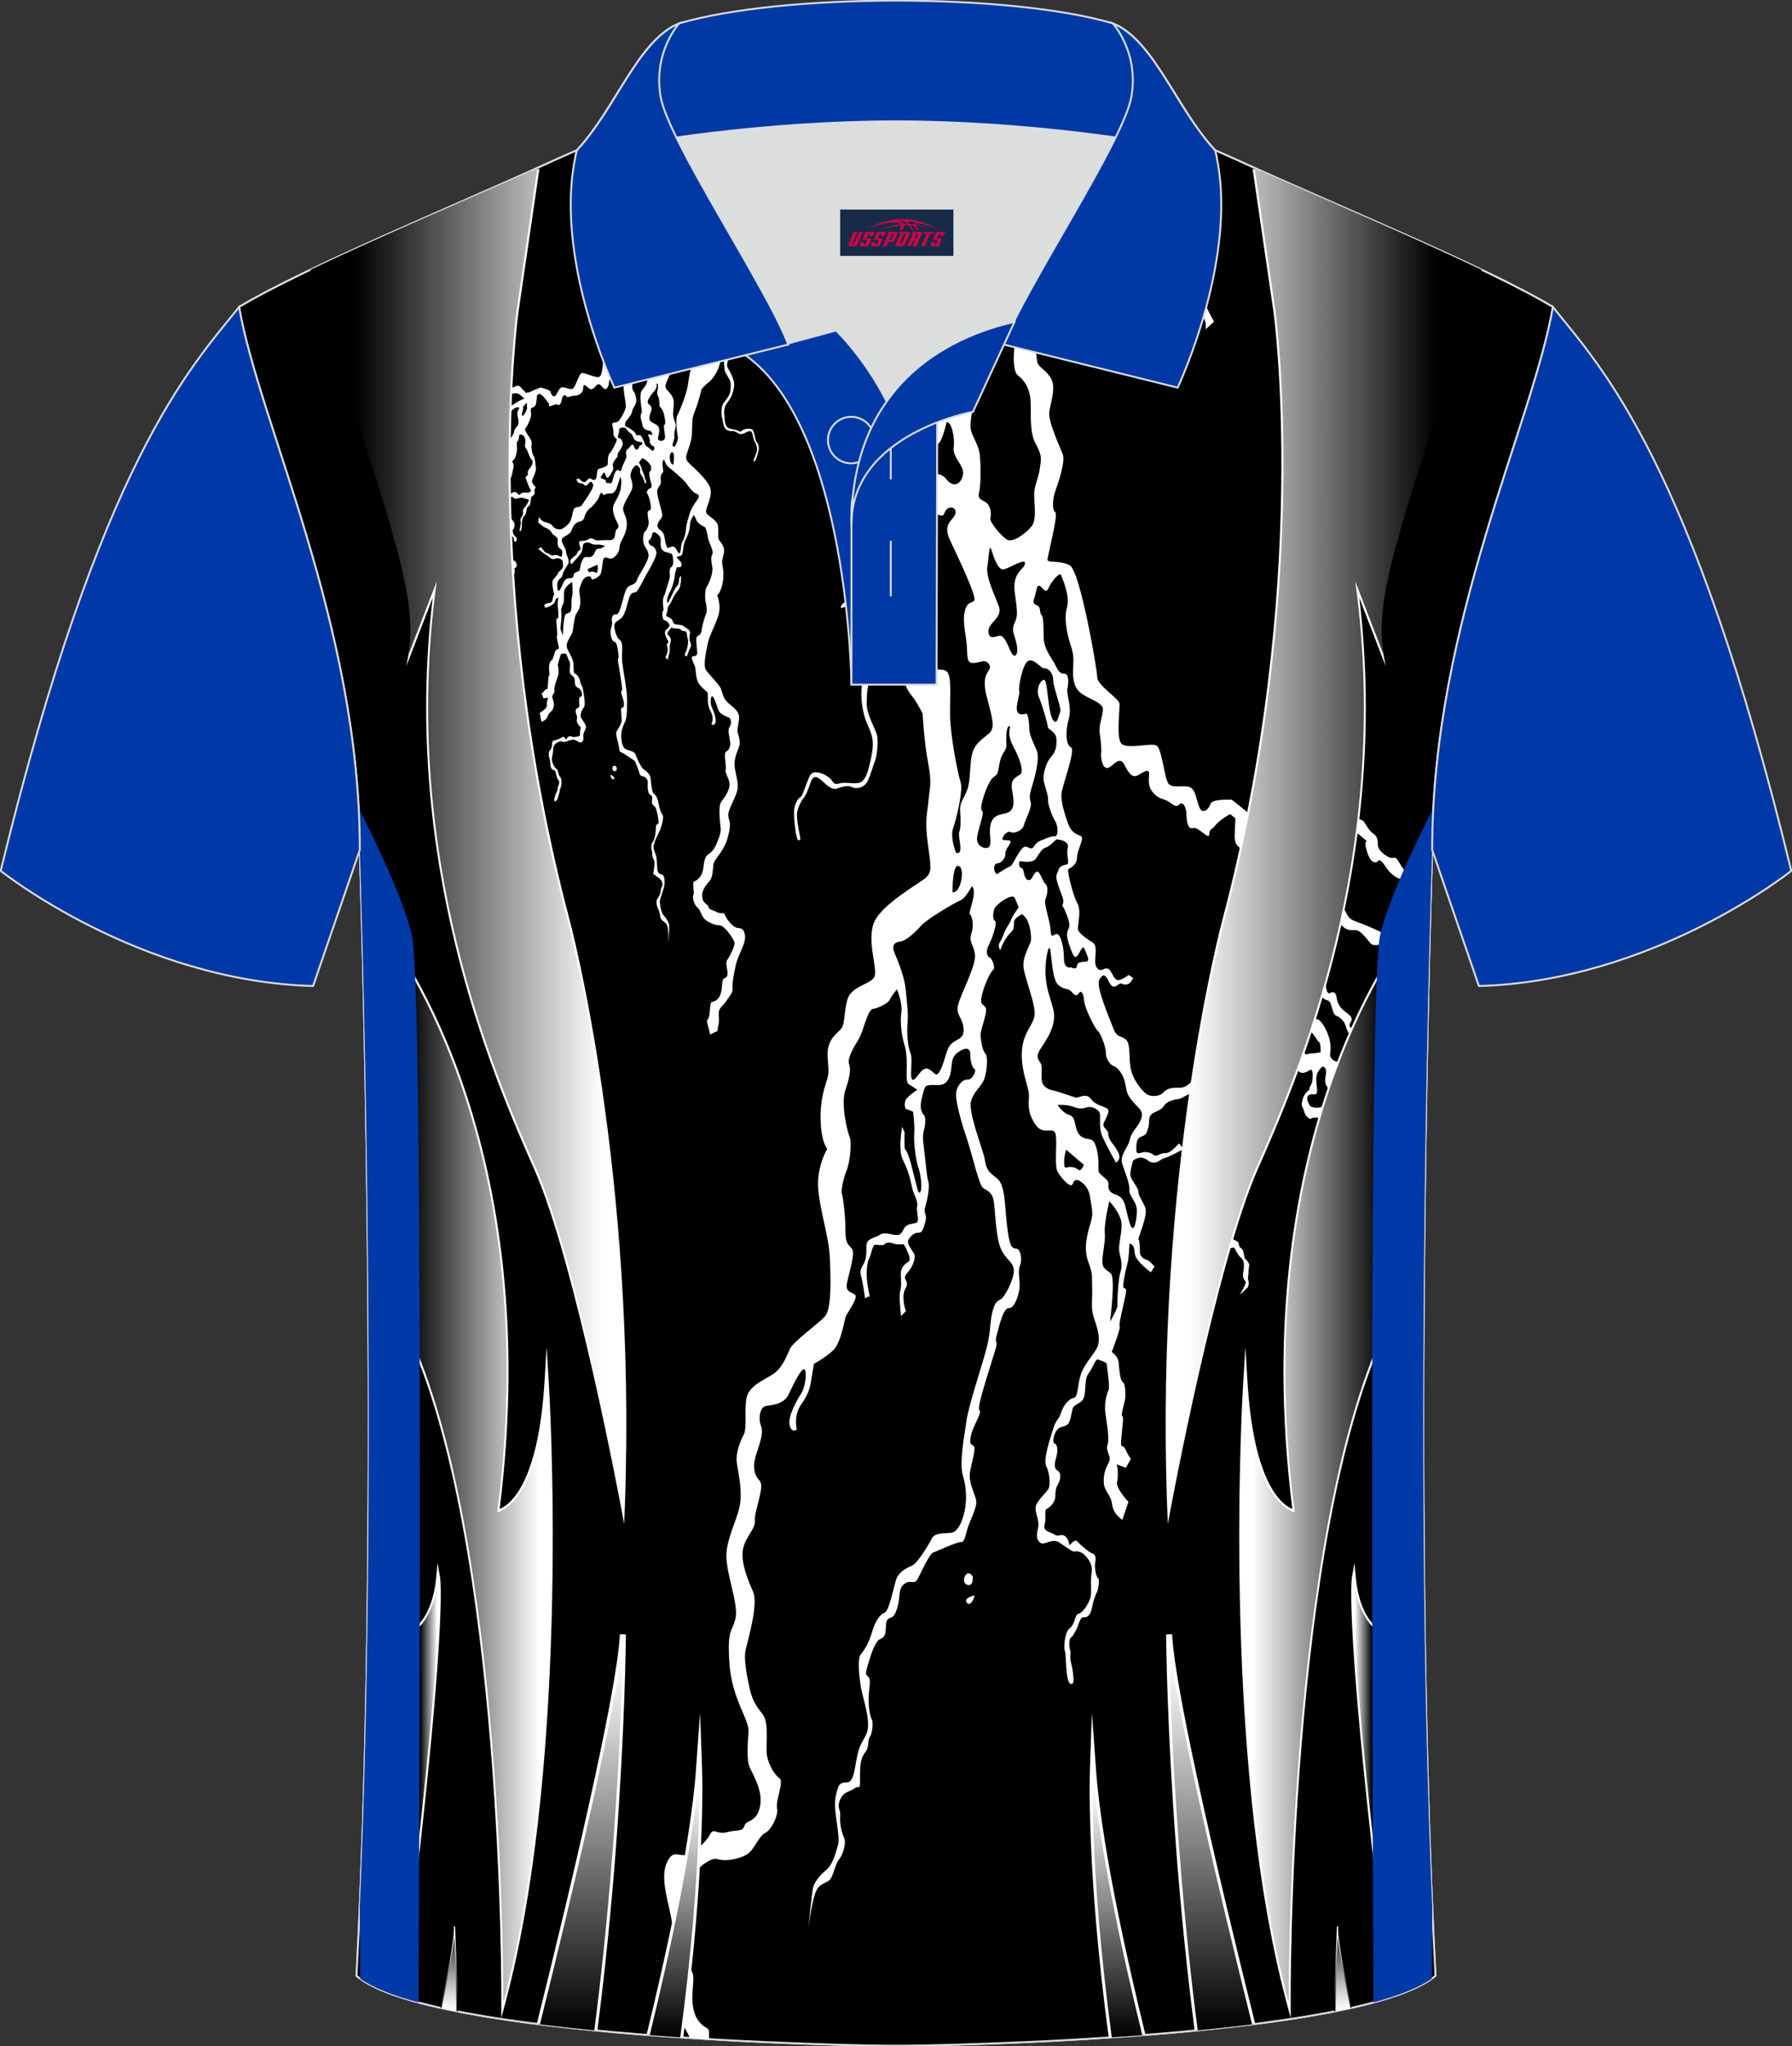 <?xml version="1.0" encoding="utf-8"?>
<!-- Generator: Adobe Illustrator 24.0.0, SVG Export Plug-In . SVG Version: 6.00 Build 0)  -->
<svg xmlns="http://www.w3.org/2000/svg" xmlns:xlink="http://www.w3.org/1999/xlink" version="1.1" id="图层_1" x="0px" y="0px" width="379.8px" height="433.5px" viewBox="0 0 379.8 433.5" enable-background="new 0 0 379.8 433.5" xml:space="preserve">
<rect x="0" y="0" width="379.8" height="433.5" fill="#333333" stroke="none"/>
<g>
	<path fill-rule="evenodd" clip-rule="evenodd" stroke="#DCDDDD" stroke-width="0.4" stroke-miterlimit="22.926" d="M76.26,180.05   c0,0,4.68,137.15-0.7,238.51c15.6,13.14,104.62,14.84,114.34,14.81c9.72,0.03,98.74-1.67,114.34-14.82   c-5.38-101.36-0.7-238.51-0.7-238.51c0-47.79,21.31-90.25,25.59-115c-13.68-8.26-45.44-21.32-67.38-31.34   c-5.84-2.66-10.73-4.57-15.09-5.94L133.1,27.75c-4.33,1.37-9.2,3.29-15.06,5.95C96.1,43.72,64.34,56.79,50.67,65.04   C54.95,89.8,76.26,132.26,76.26,180.05z"/>
	<path fill-rule="evenodd" clip-rule="evenodd" stroke="#DCDDDD" stroke-width="0.4" stroke-miterlimit="22.926" d="M76.26,180.05   c0,0,4.68,137.15-0.7,238.51c15.6,13.14,104.62,14.84,114.34,14.81c9.72,0.03,98.74-1.67,114.34-14.82   c-5.38-101.36-0.7-238.51-0.7-238.51c0-47.79,21.31-90.25,25.59-115c-13.68-8.26-45.44-21.32-67.38-31.34   c-5.84-2.66-10.73-4.57-15.09-5.94L133.1,27.75c-4.33,1.37-9.2,3.29-15.06,5.95C96.1,43.72,64.34,56.79,50.67,65.04   C54.95,89.8,76.26,132.26,76.26,180.05z"/>
	<g>
		<path fill-rule="evenodd" clip-rule="evenodd" fill="#FFFFFF" d="M150.26,431.97c0.06-1.14,0.04-2.02-0.25-2.21    c-0.84-0.52-2.58-1.37-3.12-4.6c-0.54-3.25,0.68-6.83-0.43-7.71c-1.11-0.88-1.42-1.65-0.74-3.99c0.69-2.36,1.29-3.55,0.63-5.09    c-0.66-1.54-2.07-6.91-1.69-8.31s5.21-6.9,7.38-6.22c2.16,0.65,5.5-0.28,6.73-1.35c1.22-1.06,2.17-3.63,3.44-4.22    c1.26-0.59,2.84-3.77,2.48-5.2c-0.37-1.43,1.51-5.73,0.54-6.35s-2.33-2.79-2.68-4.83c-0.35-2.06,0.56-6.96-0.96-8.81    s-2.22-3.17-2.73-5.51c-0.5-2.34-1.29-5.92-0.82-8.08c0.48-2.16,2.72-9.65,1.58-12.27c-1.14-2.61-2.65-6.23-2.16-8.97    c0.49-2.72,2.74-4.4,2.53-6.17c-0.2-1.77,2.17-7.21,1.03-8.37c-1.15-1.16-1.51-2.85-0.93-5c0.59-2.16,1.87-4.82,1.2-6.64    s-0.11-3.72,0.71-4.11c0.82-0.37,4.01-0.13,5.15-2.57c1.13-2.44,2.82-5.8,3.37-5.28c0.55,0.52,0.17,3.77-0.72,5.11    c-0.88,1.33-2.87,4.83-2.45,6.66c0.41,1.85,1.53,0.97,1.53,0.97s-0.79-2.95,0.96-5.39s1.93-4.03,2.16-5.52    c0.24-1.51,0.52-3.03,0.52-3.03s2.65-1.43,4.19-3c1.54-1.57,2.27-6.34,2.58-7.1s2.74-3.95,1.88-4.57    c-0.86-0.6-2.07-0.54-1.63-2.61c0.45-2.06,1.71-6.11,1.07-7.03c-0.64-0.9-1.47-0.92-1.43-3.99c0.03-3.08-0.54-7.16-0.75-7.72    c-0.2-0.58,0.22-3.02,1-4.94c0.77-1.91,1.12-6.05,0.64-7.11c-0.48-1.05-1.89-6.93-0.93-9.81c0.96-2.87,1.23-4.46,0.82-5.6    c-0.41-1.14,0.81-3.34,1.94-5.13c1.14-1.78,1.91-6.4,3.11-6.57c1.19-0.16,3.27-1.23,3.57-1.95c0.29-0.73,1.52-2.2,1.52-2.2    s1.22,2.88,0.93,4.85c-0.29,1.98,0.02,4.88,0.66,6.91c0.64,2.04,0.48,4.58,0.46,5.91c-0.01,1.31,0.04,2.24,0.52,2.47    c0.47,0.24,1.74,1.15,1.74,1.15s-1.79,1.15-2.36,1.99c-0.57,0.84-0.13,2-0.13,2l1.59,0.63c0,0,0.4,2.72,0.26,4.78    c-0.16,2.04,0.4,5.8,0.86,7.04c0.47,1.24,0.83,3.93,0.53,4.94c-0.29,1.01-0.64-0.09-0.64-0.09s-1.02-3.86-1.41-5.49    c-0.39-1.62-1.09-3.19-1.29-3.21c-0.2,0-0.1-3.61-0.1-3.61l-0.53-1.15c0,0-0.43,2.57-0.35,4.4c0.09,1.82,0.15,1.74,1.05,3.76    c0.9,2.02,1.16,3.64,1.5,5.04s1.21,2.34,0.99,3.71c-0.24,1.37,0.75,3.25-0.37,3.49c-1.12,0.25-1.98,0.21-2.52,1.35    c-0.54,1.14-0.9,1.24-1.84,1.15c-0.93-0.08-2.26-0.67-3.18-0.01c-0.92,0.65-2.86,0.71-2.84,2.32c0.02,1.62-0.03,2.79-0.53,3.71    c-0.49,0.92-0.99,1.52-0.59,2.79c0.4,1.26,0.83,4.65,0.83,4.65s0.77-0.5,0.94-0.38c0.17,0.1-0.37-1.72-0.54-3.59    c-0.17-1.88,0.06-3.72,0.47-4.46c0.41-0.76,0.68-2.82,1.21-2.93c0.53-0.1,1.67,0.33,2.1-0.16c0.44-0.48,1.3-0.33,1.95-0.08    s2.06,0.12,2.06,0.12s1.95,3.18,1,3.72s-1.66,1.41-1.62,2.7c0.04,1.28,0.2,2.4-0.12,3.52c-0.32,1.13,0.18,5.29,0.18,5.29    l1.02-1.06c0,0-1.1-3.02-0.07-4.83s-1-1.69,0.37-3.25c1.37-1.55,1.87-3.43,1.39-4.18c-0.49-0.75-1.4-2.02-1.22-2.61    c0.17-0.59,1.03-1.68,1.99-1.72c0.96-0.03,1.07-0.27,1.63-2.19c0.56-1.91-0.47-1.81,0.04-3.38c0.5-1.57,0.94-4.33,0.64-5.28    c-0.3-0.96-0.41-2.41-0.72-5.18c-0.3-2.78-0.63-4.18-0.24-5.64c0.39-1.47,0.39-2.72,0.1-3.15s-1.17-1.11-0.52-3.72    c0.65-2.63,0.62-2.65,1.84-2.76c1.23-0.12,3.08,0.54,3.94-1.57s0.11-3.9,1.59-5.13c1.48-1.22,2.91-1.47,2.89,0.17    c-0.02,1.62,0.49,2.96,0.93,3.17c0.44,0.21-0.44,2.3-1.51,2.2c-1.09-0.12-2.24,1.43-2.42,2.72c-0.18,1.28,0.69,5.11,2.09,9.2    c1.41,4.11,2.72,10.48,3.69,11.09c0.97,0.62,1.98,0.86,2.26,3.13c0.28,2.27,0.4,7.37,1.48,9.77c1.09,2.38,2.69,2.68,2.71,4.6    c0.02,1.9-2.02,5.74-2.81,6.06c-0.81,0.33-1.4,0.96-1.85,3.2c-0.46,2.24-0.22,3.7-1.14,7.24c-0.91,3.52-3.81,12.08-4.23,15.27    c-0.45,3.2-1.57,8.86-0.76,11.59c0.82,2.72,0.81,5.43,0.37,7.49c-0.45,2.06-1.33,4.53-2.94,4.66c-1.6,0.13-3.45,0.04-3.99,1.15    c-0.53,1.11-3.06,5.34-4.28,5.83c-1.22,0.5-2.68,1.36-3.2,2.61c-0.53,1.25-1.52,6.99-2.58,7.35c-1.05,0.35-2.04,2-2.66,4.14    c-0.63,2.14-1.48,3.63-2.3,4.56s-0.43,4.4-0.09,6.77c0.34,2.36,2.37,7.69,1.24,10.12c-1.14,2.45-1.37,2.11-1.96,4.7    c-0.59,2.58-0.65,5.59-2.18,5.64c-1.55,0.04-1.87,0.34-2.42,3.15c-0.54,2.82,1.05,8.1,0.54,9.99c-0.5,1.89-1.18,4.31-2.49,5.39    c-1.31,1.06-2.52,2.53-2.82,3.8c-0.29,1.27-1.01,8.79-1.01,8.79s0.78-6.59,1.81-8.4s2.54-1.05,3.28-3    c0.74-1.94,0.78-2.54,1.55-3.57c0.76-1.03,1.45-3.38,0.96-4.39c-0.49-1.01-0.99-3.14-0.84-4.63c0.15-1.49-0.79-1.69-0.01-3.48    c0.77-1.78,2.05-1.62,3.11-2.41s1.13,0.84,1.1-2.47c-0.02-3.3,0.37-4.19,1.18-5.26c0.82-1.06,0.39-2.41,0.94-3.2    c0.54-0.79,0.71-3.18,0.38-3.68c-0.32-0.5-0.65-1.99-0.67-4.18s0.57-3.93,0.04-4.67c-0.53-0.75-0.92-0.26-0.21-2.63    c0.69-2.38,1.55-5,2.53-5.45s1.18-0.93,1.28-2.16s-0.04-2.04,0.82-2.34c0.84-0.29,1.16-0.58,1.72-2.57    c0.57-2.02,0.04-3.67,1.41-4.7c1.37-1.03,2.09,0.42,2.89-1.18c0.81-1.61,2.49-5.25,3.21-5.46c0.73-0.21,5.2-2.34,5.9-2.2    c0.71,0.13,0.99-1.62,1.38-2.92c0.38-1.3,2.06-4.54,1.85-5.81c-0.2-1.27-1.69-3.88-1.35-6.01s1.39-5.21,0.77-5.64    c-0.63-0.42-0.94-0.39-0.52-2.32c0.43-1.91,2.43-4.95,1.79-5.18c-0.64-0.24,1.22-5.92,2.12-8.89c0.88-2.99,1.7-5.03,1.46-5.56    c-0.26-0.54-0.11-0.86,0.3-2.42c0.4-1.57,1.28-4.91,2.33-4.82s1.88-2.03,2.21-3.86c0.32-1.81-0.44-3.75,0.15-5.15    c0.57-1.4,0.09-3.55-0.81-3.59c-0.9-0.05-1.41-0.43-1.93-4.83c-0.53-4.4-0.34-8.67-2.15-10.07c-1.84-1.4-2.23-1.85-2.56-3.94    c-0.34-2.11-3.69-10.19-2.89-12.54c0.81-2.37,2.31-2.93,2.89-4.91c0.57-1.98,0.6-4.73,0.1-5.06s-0.99-2.62-0.99-3.97    c0-1.36,1.55-4.78,1.07-5.7c-0.48-0.93-1.35-0.4-0.78-2.76s1.87-4.95,2.4-5.32c0.52-0.37-0.32-2.41-0.71-2.53    c-0.38-0.12-1.14-0.9-0.25-2.68c0.9-1.77,1.82-4.79,1.33-5.09s-0.52-1.33-0.19-2.45c0.32-1.11,3.82-3.54,4.35-2.44    c0.28,0.55,0.52,1.28,0.85,2.02c-0.4,0.52-1.47,2-1.6,2.58c-0.13,0.55-1.15,1.82-1.51,2.89c-0.36,1.06-0.75,1.64-1.02,2.15    s0.17,1.86,0.35,1.13c0.17-0.73,1.25-2.7,2.06-3.41s0.66-1.4,0.73-2.32c0.06-0.76,1.31-1.4,1.78-1.62    c0.15,0.21,0.3,0.39,0.49,0.55c1.13,1.09,1.52,4.37,1.27,5.28c-0.27,0.9-1.56,2.93-1.56,5.03c0.01,2.09,2.76,8.48,2.36,10.7    c-0.4,2.2-2.49,3.55-2.69,7.73s1.68,7.69,1.51,9.48c-0.15,1.79-0.17,3.68,1.5,5.98c1.68,2.3,3.82-0.01,4.17,1.99    c0.37,1.99-0.38,6.65,0.47,7.99c0.84,1.35,2.78,3.51,3.14,2.41c0.36-1.1,1.04-0.86,1.47-0.6c0.43,0.26,1.85,1.03,2.21,3.46    c0.36,2.44,0.69,3.27,0.22,5c-0.47,1.73-1.78,5.33-0.69,8.41c1.09,3.08,0.81,2.64,0.9,5.68c0.1,3.04-0.38,4.37,0.49,6.81    c0.85,2.44,1.15,3.94,0.77,5.41c-0.39,1.47-2.8,3.74-3.61,6.08c-0.82,2.34-0.55,4.96-1.59,5.13c-1.04,0.16-2.17,1.61-2.65,3.13    c-0.49,1.53-1.01,1.34-1.59,3.17c-0.58,1.85-2.26,6.72-1.56,8.11c0.71,1.39,0.88,3.59,0.6,4.54c-0.28,0.97-2.62,2.72-2.82,4.11    c-0.2,1.39,0.9,2.83,0.49,4.53c-0.41,1.69-0.3,2.45,0.5,3.08c0.82,0.63,2.46-1.05,3.96-0.1c1.51,0.96,2.86,2.11,3.31,1.95    c0.47-0.16,1.29,0.12,1.63,0.34c0.35,0.22,2.37,1.92,1.97,4.14c-0.4,2.2,0.22,4.31-0.43,5.8s-1.63,2.76-2.4,2.92    c-0.75,0.17-0.69,2.23-1.8,3.04s-1.34,4.15-1.04,4.83c0.29,0.68,0.1,6.11,1.05,6.85c0.94,0.72,0.76-1.17,0.76-1.17    s-0.14-1.91-0.49-3.08c-0.36-1.17,0-2.27-0.17-2.65c-0.18-0.37-0.45-2.29,0.13-2.81c0.56-0.52,0.21-0.04,0.99-1.4    c0.77-1.35,0.84-3.01,1.84-2.89s1.52-1.26,1.63-2.06c0.12-0.81,0.73-2.76,1.03-3.21c0.29-0.43,0.64-2.75,0.26-3    c-0.39-0.24-0.86-2.25-0.59-3.46c0.27-1.22-0.27-1.74-0.71-1.82c-0.44-0.09-2.5-1.77-3.05-2.47c-0.53-0.72-1.72,0.81-1.72,0.81    s-0.18-1.64-1.09-2.07s-1.14,0.35-2.13-0.25c-0.97-0.62-2.46-0.66-2.04-2.11c0.43-1.44-0.17-3.06,0.44-3.31    c0.62-0.25,1.85-1.36,1.84-2.83c-0.02-1.47,0.29-1.85,0.69-2.66c0.41-0.81,0.57-2.11-0.19-2.58c-0.77-0.49-0.76-1.36-0.34-2.8    c0.43-1.44,0.31-2.78-0.32-2.98c-0.64-0.22-0.1-2.91,1.21-3.42c1.31-0.5,1.77-0.22,2.22-2.2c0.46-1.98,0.21-2.07,1.4-2.76    c1.17-0.68,1.47-0.98,1.62-2.87c0.17-1.89,0.08-2.72,0.83-3.74c0.76-1.01,1.46-3.04,1.87-2.83c0.43,0.21,1.91,0.58,1.9,0.98    c-0.01,0.39,0.74,4.88,0.36,5.59c-0.38,0.72-0.92,2.7-0.67,4.69s0.94,5.39,0.46,6.86c-0.47,1.47,1,2.4,0.26,3.76    c-0.74,1.37-1.13,2.45-1.04,4.27c0.09,1.82,1.51,2.47,1.76,4.57c0.25,2.12,2.18,3.26,2.18,3.26l1.28-3.8c0,0-2.74-2.92-2.41-4.22    c0.34-1.3,0.07-3.63-0.11-3.72c-0.17-0.11,1.98,0.73,1.98,0.73l1.06-1.92c0,0-0.45-0.47-1.16-1.99c-0.72-1.52-1.14,0.54-0.83-2.79    c0.32-3.32,0.46-4.07,0.15-4.28c-0.31-0.2,0.37-2.24,0.59-3.42c0.22-1.18,0.06-3.56-0.47-3.77c-0.52-0.21-0.76-2.63-0.86-4.07    c-0.11-1.47-1.48-2.3-1.48-2.3s1.88-4.88,1.7-5.38c-0.18-0.5,0.16-1.79,0.78-4.63c0.63-2.83,0.81-3.42,0.17-3.5    c-0.64-0.09,0.5-4.6,0.76-5.58c0.25-0.98,0.35-3.86,0.35-3.86s0.84,0,1.02,1.18c0.17,1.18,0.03,1.38,0.92,2.5    c0.88,1.13,2.59,2.38,2.59,2.38l0.77-1.22c0,0-1.07-1.27-1.58-1.38c-0.51-0.11-1.51-0.76-1.5-1.49c0.01-0.72-0.04-2.67-0.3-2.83    c-0.26-0.16,2.08-5.11,1.42-6.78c-0.66-1.68-1.41-2.4-1.45-3.38c-0.04-0.98-1.78-2.68-1.72-3.72c0.06-1.03,0.57-2.8,0.57-2.8    s1.42-1.44,3.1-0.13c1.68,1.31,2.74-0.3,3.52-0.43c0.79-0.13,4.13-1.95,4.13-1.95l-1.01-1.19c0,0-1.79,2.16-2.83,2.06    c-1.05-0.09-1.91,0.88-2.48,0.41c-0.56-0.48-1.61-0.71-2.17-0.62c-0.56,0.09-1.5,0.63-1.53-0.26c-0.02-0.9-0.15-2.62,0.96-3    s1.18-0.64,1.56-1.92s-0.27-2.44,1.18-3.17c1.46-0.73,1.56-0.65,2.32-1.69c0.76-1.03,3.22-1.26,3.22-1.26l2.64-1.38l0.12-2.64    c0,0-1.25,1.74-2.84,1.68c-1.59-0.05-2.59,0.08-3.49,1.03c-0.9,0.96-2.69,0.84-3.46,0.35c-0.77-0.49-2.94-2.92-3.41-5.42    s0.01-5.09-0.94-6.08c-0.95-0.98-1.97-0.35-2.73-2.41s-3.79-8.94-3-10.34c0.78-1.4,1.32-1.13,1.98,0.29    c0.66,1.41,1.25,1.36,2.02,0.76c0.76-0.6,0.65,0.03,1.71-0.05c1.06-0.09,1.45-1.42,1.45-1.42l-0.94-0.6c0,0-1.68,1.35-2.49,1.02    c-0.82-0.33-1.09-2.07-1.95-2.37c-0.86-0.3-1.42,1.01-2.33-0.26c-0.91-1.27,0.57-4.37-0.88-5.29c-1.47-0.92-2.93-1.98-3.08-2.75    c-0.15-0.79,0.81-3.97-0.15-5.58c-0.93-1.6-2.16-6.85-1.91-7.12c0.25-0.29,1.81-0.81,1.85-2.5c0.04-1.68,1.63-4.15,0.84-4.57    c-0.79-0.42-2-0.5-2.83-2.91c-0.82-2.41-1.38-4.33-1.31-5.94c0.06-1.61,3.13-9.52,2.02-9.96s-1.2-3.53-0.47-5.97    c0.73-2.45-0.55-5.46-0.3-6.44s0.45-3.2-0.67-3.2s-1.39-0.93-2.06-2.17s-2.21-3.02-2.28-5.47c-0.07-2.44,0.03-4.2-0.47-4.78    c-0.49-0.55-0.03-1.6-0.93-2.03c-0.91-0.43-0.9-0.63-0.49-1.89c0.41-1.26,0.38-2.54,1.04-2.25c0.66,0.29,1.25,1.93,1.89,0.43    c0.65-1.49,2.42-3.42,2.63-2.76c0.22,0.64,2.02,4.41,1.24,7.03c-0.77,2.62,0.38,6.61,0.86,8.05c0.49,1.44,0.59,2.45,0.49,4.41    c-0.12,1.94-0.07,4.01,1.37,5.34c1.43,1.35,4.96,2.11,4.93,3.65c-0.04,1.54-0.96,3.43-0.69,5.05c0.27,1.62,0.41,3.54,0.3,4.29    c-0.1,0.76,0.24,3.43,1.47,3.06c1.22-0.37,2.41-2.85,3.57-0.47c1.16,2.37,1.96,2.5,2.86,1.99s2.12-1.39,2.25-0.49    c0.15,0.9-0.54,2.55,0.84,4.19c1.39,1.62,2.3,1.18,3.49,2.06s1.59,1.06,2.18,0.42s1.39,0.5,1.42,2.1s0.34,3.37,1.41,2.96    c1.07-0.39,3.37,2.62,3.43,1.34c0.04-1.3,0.49-0.84,1.32-1.94c0.83-1.13,3.09-2.36,3.09-2.36l1.14,0.89    c-0.07,1.18-0.16,2.8-0.16,3.82c-0.01,1.77,0.73,2.16,1.37,2.61c0.64,0.46,0.38,1.38-0.07,2.91s0.81,6.45,1.37,7.29    s-1.81,3.1-2.66,4.2c-0.85,1.11-1.06,1.85-0.96,2.81c0.09,0.98-1.07,4.43-1.7,4.83c-0.63,0.39-1.35,4.24-1.69,5.29    c-0.34,1.03,0.58,4.82,0.77,5.74c0.18,0.92-0.9,2.16-1.27,2.29c-0.37,0.14-0.84,0.86-0.56,1.14c0.27,0.27,0.28,1.06-0.01,1.72    c-0.29,0.63,0.2,1.77,0.81,2.38c0.59,0.62,0.15,0.51,0.22,1.64c0.09,1.13-0.34,2.32,0.5,3.17c0.83,0.85,0.45,1.75,0.63,3.4    s0.92,1.52,1.01,3.38s-0.41,3.01-0.22,4.66c0.18,1.65,0.68,0.64,0.68,0.64s-0.26-3.44,0.11-4.27c0.38-0.81,0.17-1.34,0.01-2.07    c-0.17-0.75-0.71-1.35-0.25-2.61c0.45-1.26-0.86-2.45-1.31-4.41c-0.45-1.98-0.47-1.41-0.22-1.69c0.22-0.28,2.1-0.09,2.5-0.21    c0.39-0.12,1.45,0.43,2.48,1.09c1.03,0.64,0.99-0.29,2.04-0.3c1.06-0.01,0.22,3.15,0.36,4.79c0.12,1.64,0.11,1.89-0.17,2.4    c-0.27,0.51-1.6,1.34-1.15,1.99c0.45,0.66-1.24,1.6-1.72,2.4c-0.48,0.81-0.35,2.93-0.04,3.08c0.3,0.14,0.08,0.64-0.04,1.41    c-0.12,0.76-1.18,1.66-1.65,1.86c-0.46,0.21-0.6,1.52-0.09,2.11c0.51,0.58,0.79-0.71,1.05-1.37c0.25-0.68,0.88-0.97,1.3-0.54    c0.41,0.42,0.47,1.78,0.15,2.34c-0.32,0.55-0.4,2.25,0.18,2.75s-0.35,1.31-0.59,1.79c-0.25,0.47-1.32,1.24-1.31,2.47    c0.01,1.22-1.96,1.38-2.37,2.2c-0.43,0.84-0.74,1.65-0.04,2.36c0.69,0.71,0.03,0.51,0.06,2.45c0.01,1.94,0.32,2.37,0.88,3.19    c0.56,0.84,0.17,1.85,0.3,3.24c0.13,1.39,0.93,0.12,1.31,0.77s0.76,1.51,1.41,2.02c0.65,0.51,0.63,1.79,0.44,2.74    c-0.2,0.93-0.06,1.71,0.4,2.13c0.46,0.41-1.22,2.92-1.22,2.92s1.43-1.23,1.68-1.53c0.25-0.33,0.36-1,0.17-1.54    c-0.18-0.55,0.02-1.23,0.02-1.23s0.02-1.28,0.16-1.81c0.15-0.52-0.49-1.19-0.81-1.49c-0.3-0.3-0.31-1.62-0.63-2.02    c-0.3-0.39-0.66-0.34-0.74-1.09c-0.09-0.73-0.67-0.68-1.3-1.13c-0.63-0.43-0.32-0.54-0.1-1.4s-0.77-1.13-0.59-2.25    c0.17-1.13-0.46-0.73-0.48-1.3c-0.02-0.57,0.03-0.71-0.2-1.53c-0.24-0.85-0.12-0.71,0.11-0.99c0.21-0.29,0.25-1.28,0.36-1.87    c0.12-0.59,0.73-1.09,1.27-1.18c0.53-0.1,1.13-0.24,1.22-0.75c0.11-0.52,0.36-1.19,1.23-1.87c0.87-0.65,0.53-1.13,0.47-2.4    c-0.06-1.26-0.38-1.53,0.02-2.32c0.4-0.79-0.06-3.39,0.06-3.92c0.11-0.51-0.46-1.66-0.97-2.93c-0.53-1.27-0.01-0.85,0.49-1.06    c0.5-0.21,0.32-2.02,0.84-3.31c0.49-1.31,1.56-1.48,2.14-2.13c0.57-0.65,0.32-2.58,0.11-3.76c-0.2-1.15,0.09-3.25,0.22-3.93    c0.15-0.68-1.81-2.38-2.16-2.74c-0.35-0.35-1.35-0.97-2.17,0.08c-0.83,1.03-0.79-0.77-2.17-1.3c-1.39-0.52-1.67-0.14-2.53-0.98    s-0.18-1.13,0.41-1.98c0.59-0.85,1.32-2.5,2.04-3.65c0.71-1.15-1.03-1.57-0.44-2.79c0.59-1.22-0.95-2.85-1.14-4.56    c-0.2-1.71,0.35-1.99,0.96-2.45c0.62-0.46,1.88-3.55,2.74-4.22c0.85-0.68,0.27-2.28,0.83-3.9c0.55-1.62,1.35-1.74,2.25-1.65    c0.91,0.09-0.01,2.66,0.68,3.37c0.69,0.71-0.22,2.47-0.34,4.24c-0.11,1.77,0.07,4.03,0.9,5.08c0.83,1.06-0.81,0.85-0.63,3.48    c0.17,2.63-0.03,2.63,0.21,4.14c0.25,1.51,1.93,1.77,2.68,1.18c0.75-0.59,1.16-0.25,1.53,0.85c0.37,1.11,1.21,2.8,1.85,2.37    c0.64-0.43,1.04,0.39,1.07,2.09c0.02,1.69,0.26,5.58,1.06,6.56s1.86,0.29,2.51-0.09c0.65-0.38,0.71,1.03,0.53,2.23    c-0.18,1.16-0.77,1.44-0.59,1.73c0.17,0.28-1.07,0.63-1.49,2.34c-0.41,1.72,0.09,1.28,0.34,2.42s1.25,1.81,1.51,1.54    c0.26-0.26,1.72-0.28,2.25,0.12c0.53,0.39,1.34,0.39,1.99-0.04c0.64-0.43,1.34,0.9,1.14,1.49c-0.19,0.58-0.51,3.23-0.03,4.03    s0.17,2.57,0.21,4.35c0.06,1.78,0.68,1.53,0.68,1.53l0.86-1.66c0,0,0.04-2.15,0.28-2.88c0.25-0.75-0.09-2.58-0.03-4.26    s0.78-0.88,1.07-2.54c0.3-1.66,0.62-3.06-0.35-4.37c-0.96-1.3-2.51-3.93-2.33-4.78c0.18-0.85,2.25-0.2,2.73-0.12    s1.32,2.55,1.93,3.59c0.6,1.03,1.95,1.22,2.51,0.5c0.57-0.72,2.07-0.59,2.07-0.59l-0.17-3.72c0,0-1.21,1.15-1.88,1.87    s-2.31-0.27-2.31-0.27s-0.16-1.78-0.16-3.25s1.55-1.28,1.78-1.78c0.22-0.5,0.63-2.23-0.25-3.55c-0.87-1.31-1.11-1.28-1-2.02    c0.1-0.73-0.24-1.81-0.81-1.72c-0.55,0.1-1.5,1.27-1.96,0.64s0.63-1.13,0.29-1.94s-1.7-1.23-2.54-2.55    c-0.84-1.34-0.37-2.36-1.11-2.75s-0.93,0.55-1.37-0.04c-0.44-0.6-0.4-2.13-0.82-2.7c-0.41-0.59-1.56-0.51-1.85-0.03    c-0.29,0.49-1.96-0.38-2.72-0.27c-0.77,0.1-1.28-0.1-1.99,0.41c-0.72,0.51-3.73-0.52-4.11-0.72c-0.39-0.2-1.05-1.69-0.44-3.15    c0.6-1.47,0.31-4.49,0.3-6.36c-0.01-1.89-1.01-2.8-0.94-4.11c0.06-1.3-0.58-2.68-1.03-3.34c-0.45-0.65-0.28-2.47,0.59-4.5    c0.86-2.03-0.29-4.05-0.29-4.05v-0.03c0.19-0.12,0.39-0.34,0.81-0.26c1.05,0.17,2.1,1.66,3.44,4.09c1.33,2.41,3.06,1.3,4.31,1.27    s1.76,2.16,2.44,3.97s1.51,1.73,3.22,2.07c1.72,0.37,0.39,1.48,1.53,2.93c1.15,1.48,2.1,1.68,3.29,1.57    c1.19-0.11,2.5,1.82,3.27,2.74c0.78,0.89,2.19,0.17,3.56,0.12s4.6,0.43,4.6,0.43s-0.66-5.32,0.02-3.34    c0.68,1.98-4.25,1.27-4.25,1.27s-3.18-1.6-5.49-2.49s-2.84-0.77-3.78-2.87c-0.93-2.1-0.29-2.4-1.04-2.8    c-0.75-0.41-2.05-1.02-3.37-2.54c-1.32-1.52-3.15-3.33-4.79-3.29c-1.63,0.03-5.02-3.99-5.02-3.99s-1.99-2.42-3.67-3.63    c-0.11-0.08-0.21-0.16-0.3-0.24c0.99-0.77,2.72-1.92,3.84-1.44c1.63,0.71,4.68,1.85,5.04,0.77c0.36-1.06,0.97-0.79,1.87-0.5    s3.85,1.78,4.1,1.31c0.24-0.47,2.54,0.42,2.54,0.42l2.07-1.61l3.45,2.92c0,0-0.91-0.46,0.02,2.37s2.17,1.9,2.17,1.9    s0.3-1.13,1.67,1.02c1.38,2.16,3.05,2.62,3.05,2.62l3.2,1.91l0.71-3.61c0,0-1.93,1.16-3.09-0.3c-1.15-1.47-1.35-2.74-2.26-2.45    c-0.91,0.27-3.24-1.51-3.21-2.66c0.02-1.15-0.2-2-1.01-2.49c-0.81-0.48-2-2.61-2-2.61l-3.53-1.82c0,0-1.85,1.54-3.39,1.4    c-1.53-0.14-2.58-1.49-3.83-1.3c-1.24,0.2-1.23,1.1-2.08,0.71c-0.85-0.38-1.86,1.4-2.5,0.97s-2.31-2.19-3.2-2.66    c-0.91-0.46-2.07,0.86-2.07,0.86l-2.27,1.66l0.06-0.54l-0.88-0.28c-1.13-1.15-4.29-3.56-4.29-3.56l0,0c0,0-4.15-0.22-4.48,0.86    c-0.31,1.06-1.58,2.29-2.27,0.98s-0.81-4.03-2.16-4.5s-3.39,0.27-4.38-0.6c-0.99-0.88-1.45-7.72-2.71-8.25    c-1.24-0.52-5.95,0.81-7.29-0.28c-1.33-1.1-0.31-7.66-0.52-8.67s-4.67-3.81-4.69-5.46c-0.01-1.65-3.63-22.6-5.84-23.74    c-2.23-1.14-4.68-0.41-4.7-1.18s2.37-9.62,1.63-10.08c-0.74-0.47-0.49-3.1,0.04-4.52c0.54-1.43,2.13-6.1,1.58-7.66    c-0.54-1.53-3.18-6.93-2.87-9.11c0.31-2.19,1.63-5.42,0.12-7.44c-1.51-2.03-2.7-1.94-2.76-3.69c-0.07-1.76-1.5-6.18-1.12-7.88    c0.38-1.73,1.03-4.33,0.58-5.38c-0.45-1.03-1.42-2.79-1.51-5c-0.1-2.2,0.48-4.56,1.2-6.06c0.73-1.51,0.94-3.77,0.86-5.2    s0.26-6.67,2.35-9.13c2.09-2.49,2.5-5.83,2.06-6.17c-0.27-0.21-0.76-1.61-0.92-3.19c-1.27-0.05-2.52-0.12-3.81-0.17    c-0.04,0.52-0.1,1.09-0.16,1.65c-0.25,2.55,0.41,3.8-0.39,5c-0.82,1.19-2.3,4.31-2.82,6.88c-0.51,2.58,0.52,3.86-0.2,6.06    c-0.73,2.19-1.42,4.54-1.98,6.45s-1.02,2.89-0.25,5.66c0.76,2.75,1.78,3.26,1.49,5.6c-0.28,2.36-0.04,6.79-0.18,8.67    c-0.15,1.87-0.27,4.88,0.84,5.71c1.12,0.82,2.32,2.4,2.59,4.84c0.27,2.43-0.37,6.9,1.12,9.6c1.49,2.7,1.14,3.3,0.85,5.41    c-0.28,2.09-1.28,3.5-1.16,5.83c0.1,2.34,0.47,5.03-0.6,6.31c-1.09,1.28-3.91,3.61-5.26,2.7c-1.34-0.9-3.69-3.77-3.43-4.54    c0.27-0.77,0.08-2.67-1.01-3.34s-1.74-0.72-1.37-2.12c0.37-1.4,0.39-5.7,0.12-8c-0.27-2.32-1.81-3.97-1.94-5.64    c-0.13-1.66,0.65-5.38,1.09-5.89c0.45-0.51,1.23-2,1.02-3.12c-0.21-1.11-0.16-2.93,0.6-3.05c0.76-0.13,1.69-1.22,2.16-2.82    s1.59-6.27,1.07-6.78c-0.51-0.51-1.16-0.89-0.75-2.09c0.41-1.19,2.05-4.15,1.46-4.92c-0.59-0.79-0.71-1.39-0.57-2.36    c0.15-0.97-0.27-1.81-0.03-3.63c0.24-1.81,1.14-3.89,0.85-4.9c-0.28-1.01,0.01-2.15,0.74-4.46c0.73-2.32,0.57-3.49,1.01-4.98    c0.45-1.49,0.86-2.67,1.47-3.56c0.59-0.89,1.65-3.19,1.34-4.02c-0.29-0.81,0.07-2.17,0.68-3.88c0.29-0.79,0.57-1.61,0.74-2.31    c-0.66-0.02-1.3-0.05-1.96-0.09h-0.08c-0.85,1.39-1.71,2.75-2.56,4.07c0.01,0.79,0.01,1.66-0.29,2.64c-0.63,2-3.37,6.97-3.58,8.55    c-0.21,1.56-1.02,4.6-1.43,4.71c-0.41,0.12-1.76,1.61-2.08,3.56c-0.32,1.94-0.52,6.43-1.21,8.21s-1.67,3.43-2.66,5.28    s-2.73,2.65-3.18,2.8c-0.46,0.16-2.84,3.08-2.94,4.53c-0.1,1.47-0.08,3.5-0.54,5.08c-0.47,1.61-1.71,2.45-1.87,4.69    c-0.17,2.24,0.38,4.91-0.2,6.64c-0.58,1.72-4.12,6.56-5.42,7.46c-1.3,0.89-2.62,1.89-3.06,5.33s0.4,8.08-0.45,10.25    c-0.85,2.17-1.69,2.36-0.77,4.31c0.91,1.95,2.4,5.8,1.85,7.35c-0.54,1.55-0.76,2.42-0.11,5.42c0.65,3,1.2,3.65,0.82,4.87    c-0.39,1.19,0.62,3.67-0.5,4.98c-1.13,1.31-3.31,4.37-3.67,6.59c-0.37,2.24-0.02,5.85,1.22,8.54c1.24,2.67,1.31,3.97,0.74,6.78    c-0.57,2.79-1.15,5.33-2.82,5.49c-1.66,0.16-2.73-0.26-3.83,0.05c-1.1,0.33-1.32-0.01-1.8-0.76c-0.49-0.75-3.65-2.51-4.49-0.96    c-0.83,1.56-1.58,4.53-2.15,4.73c-0.57,0.21-1.28,1.75-1.28,3.17s0.39,5.77,0.94,5.87c0.55,0.09,0.43-0.39,0.27-1.13    c-0.16-0.73-0.73-3.67-0.56-4.7s0.78-2.36,1.34-3.04c0.57-0.68,0.84-1.47,1.22-2.49c0.39-1.02,0.68-2.54,1.9-1.85    c1.22,0.71,2.55,2.8,4.11,2.24c1.55-0.56,2.47-0.6,3.1-0.26c0.63,0.34,2.49,0.39,3.31-1.34c0.82-1.73,1.07-3.17,1.49-4.07    c0.41-0.9,0.85-4.27,0.46-5.66c-0.4-1.39-2.22-4.49-2.17-6.6s0.01-4.19,1.21-5.77c1.21-1.57,2.41-2.75,2.62-4.06    c0.21-1.31,1.19-5.13,1.61-5.3c0.43-0.17,0.55,3.05,0.93,5.57c0.38,2.51,2.04,6.59,3.07,7.72c1.03,1.15,2.41,3.92,2.41,3.92    s0.28,5.8,1.16,10.38c0.88,4.6,0.3,5.43,0.09,8s-0.84,3.95-0.17,8.98s0.92,6.01-0.22,7.24c-1.15,1.23-10.1,5.92-11.35,10.17    c-1.25,4.27,1.2,9.71,0.15,11.21c-1.06,1.48-4.93,1.82-5.66,4.78c-0.74,2.95-0.4,5.17-1.45,6.22c-1.05,1.03-2.14,1.89-2.56,3.81    c-0.45,1.92,0.43,4.5-0.15,6.42c-0.56,1.91-1.63,4.58-1.45,9.19c0.18,4.61,1.4,5.8,1.4,5.8s-2.23,3.65-1.93,8.25    c0.3,4.6,2.26,10.33,2.46,14.55c0.2,4.24,0.47,11.09-1.05,12.73s-6.64,5.28-7.37,6.81c-0.72,1.53-1.62,4.12-3.64,5.42    c-2.02,1.3-4.94,2.42-5.53,4.83c-0.6,2.4,0.12,6.48-0.63,7.91s-1.72,3.92-1.5,5.81c0.22,1.91,1.14,5.39,0.76,8.56    c-0.39,3.15-2.38,6.4-2.9,10.3c-0.52,3.9,2.61,11.1,1.89,14.26c-0.72,3.14-1.81,2.1-1.29,9.61c0.52,7.53,4.21,11.86,4.04,14.4    c-0.17,2.54-0.45,6.04,0.25,7.59c0.69,1.57,2.94,5.07,2.16,8.43s-2.78,2.55-3.27,3.94c-0.49,1.4-1.39,0.77-3.67,1.36    s-2.88-1.05-3.61,0.46c-0.73,1.51-3.52,4.11-5.21,4.37s-2.81-1.26-4.1,1.98c-1.28,3.25,0.68,8.64,1.25,12.35    c0.56,3.7,0.62,11.69,0.1,13.76c-0.52,2.07,0.55,3.76,1.78,6.93c0.66,1.66,1.46,2.55,1.86,3.74    C147.53,431.81,148.9,431.89,150.26,431.97L150.26,431.97z M238.6,28.96c1.38,0.24,3.11,0.6,5.09,1.05    c0.12,0.12,0.24,0.23,0.36,0.38c1.1,1.31,0.76,3.89,0.74,5.39c-0.02,1.51,0.06,9.13,2.94,10.57s3.73,4.49,3.24,5.31    c-0.49,0.84,0.45,2.42,1.51,3.86c1.07,1.43,1.97,3.14,1.76,5.01c-0.21,1.89,3.07,7.61,3.07,7.61l-1.8,1.64    c0,0,0.52-2.07-1.37-3.51s-3.11-3.21-2.75-5.26c0.36-2.04,0-4.79-1.1-5.85c-1.1-1.06-2.41,0.01-2.72-2.85    c-0.31-2.85-0.63-2.66-2.3-5.98c-1.67-3.31-3.27-1.54-2.46-4.32c0.82-2.78,1-4.8-0.65-7.1c-1.65-2.29-2.16-0.85-2.91-3.34    C238.95,30.57,238.77,29.68,238.6,28.96L238.6,28.96L238.6,28.96z M127.89,31.99c-0.17,0.2-0.39,0.37-0.6,0.54    c-0.64,0.5-1.22,1.14-1.24,2c-0.03,0.86-2.09,3-2.09,3l0.78,0.97c0,0-0.11-0.99,0.94-1.39c1.05-0.39,1.79-1.02,1.77-1.99    c-0.02-0.97,0.36-2.13,0.99-2.48c0.63-0.34,1.2,0.3,1.57-0.92c0.03-0.12,0.07-0.22,0.1-0.33    C129.37,31.59,128.64,31.79,127.89,31.99L127.89,31.99L127.89,31.99z M141.88,28.71c0.78-0.12,1.35-0.14,1.7-0.1    c-0.01,0.05-0.03,0.1-0.1,0.1c-0.34,0.01-0.38,0.62-0.72,0.8c-0.32,0.2-0.35-0.43-0.83-0.76L141.88,28.71L141.88,28.71    L141.88,28.71z M144.01,28.64c0.62-0.05,1.29-0.12,2.03-0.17c0.24,0.73,0.46,1.64,0.49,2.41c0.07,1.22-0.54,1.65-0.35,2.72    c0.2,1.06,0.37,2.2,0.51,3.13c0.15,0.92,0.29,1.41-0.29,2.54c-0.58,1.13-1.13,1.23-1.16,2.3c-0.03,1.09-0.48,3.02-0.54,3.88    c-0.08,0.85-0.22,2.2-0.84,2.44c-0.63,0.22-1.33,0.77-1.66,1.82c-0.31,1.05-0.32,3.13-1.27,4.14c-0.94,1.01-0.81,1.31-0.83,2.29    c-0.01,0.97,0.38,1.73,0.16,2.75s-0.6,2.17-0.17,2.89c0.45,0.72,1.69,2.11,2.43,1.89c0.74-0.24,2.13-1.19,2.05-1.57    s0.17-1.19,0.75-1.36c0.59-0.16,0.92-0.09,0.83-0.77c-0.09-0.67,0.22-2.58,0.53-3.57s1.2-1.53,1.39-2.26    c0.2-0.72,0.08-2.47-0.11-2.76c-0.18-0.29-0.47-1.05-0.28-1.52c0.18-0.47,0.29-1.28-0.08-1.44c-0.37-0.14-0.76-0.76-0.86-1.53    c-0.12-0.77-0.34-3-0.03-3.15c0.29-0.16,0.65-0.25,0.53-0.84s-0.72-2.11-0.36-2.38c0.36-0.28,0.46-0.52,0.46-0.97    c0-0.43,0.27-0.77,0.28-1.61s-0.28-1.88-0.07-2.29c0.21-0.4,0.15-0.96-0.03-2.07c-0.18-1.13-0.02-1.62-0.13-2.36    c-0.11-0.72-0.24-1.3-0.47-1.77c-0.11-0.24-0.25-0.62-0.34-1c0.54-0.04,1.12-0.09,1.71-0.13c0.25,1.09,1.14,3.39,1.13,4.07    c-0.01,0.73,0.17,2.17,0.37,2.28c0.19,0.1,0.76,0.96,0.78,1.86s-0.21,2.92,0,3.81c0.2,0.88,0.57,1.74,0.94,2.68    c0.36,0.96,1.17,1.53,1.39,1.65c0.21,0.13,1.19,1.74,1.14,2.4c-0.07,0.65-0.21,1.56-0.11,2.34c0.12,0.77,0.67,1.31,0.58,2.34    c-0.09,1.01-0.55,2.14-0.39,2.99c0.17,0.84,1.58,3.44,2.16,4.02s1.16,1.18,1.14,2.78c-0.03,1.6-0.81,3.55-0.53,4.62    c0.26,1.09,0.67,1.27,0.07,2.02c-0.59,0.76-1.62,2.27-1.48,3.03c0.16,0.76,0.2,1.18-0.35,2.42c-0.55,1.26-0.87,1.48-0.76,2.06    c0.11,0.59-0.58,1.55-0.11,2.28c0.47,0.73,1.33,2.37,1.34,3.4c0.02,1.03-0.43,2.61-1.23,3.64c-0.82,1.02-0.95,1.61-0.86,2.92    c0.08,1.31,0.18,2.53,1,2.8c0.83,0.29,1.39,0.24,1.9,0.52c0.51,0.29,0.66,0.16,0.95-0.1c0.29-0.28,2.02-0.64,2.31,0.16    c0.3,0.8,0.46,2.23,0.73,2.38c0.27,0.16,0.51,0.96,0.4,1.57c-0.11,0.63-0.62,2.51-0.91,2.49c-0.28-0.03-0.19-0.24-0.06-0.54    s0.63-1.54,0.63-2.02c0-0.48-0.21-1.15-0.45-1.52c-0.24-0.38-0.31-0.76-0.44-1.26c-0.12-0.51-0.16-1.22-0.82-1.06    s-1.48,0.92-2.22,0.47c-0.74-0.46-1.19-0.59-1.53-0.51c-0.34,0.05-1.28-0.14-1.56-1.02s-0.3-1.54-0.45-2.02    c-0.15-0.46-0.12-2,0.18-2.57c0.3-0.56,1.44-1.71,1.58-2.66c0.13-0.96,0.3-1.87-0.18-2.72c-0.49-0.86-1-1.53-1.01-2.15    s-0.21-2.42-0.41-2.57c-0.2-0.13-0.49,1.28-0.87,2.37c-0.38,1.06-1.5,2.66-2.1,3.04c-0.59,0.38-1.49,1.43-1.49,1.43    s-0.57,2.54-1.35,4.46s-0.55,2.38-0.64,3.55c-0.08,1.17,0.13,1.87-0.58,4.02c-0.72,2.15-0.91,2.55-0.43,3.26    c0.49,0.71,4.6,3.93,4.92,5.98c0.31,2.06-1.32,4.16-0.9,4.96c0.43,0.8,2.33,1.44,2.48,2.87c0.16,1.4-0.18,2.36,0.27,2.95    c0.45,0.6,0.92,1.11,1,2.03s-0.54,1.94-0.4,2.88c0.15,0.92,0.48,2.25,0.06,4.28c-0.44,2.02-1.13,2.4-1.13,2.4s0.84,1.91,0.36,3.93    c-0.49,2.02-1.89,4.29-2.31,6.15c-0.41,1.86-1.05,4.88-0.41,5.8s2.92,3.19,3.17,3.97c0.25,0.77,0.5,2.04,1.42,2.88    c0.91,0.84,2.28,1.71,2.41,2.87c0.13,1.14-0.54,2.87-0.27,3.59c0.27,0.73,0.57,1.95,0.32,2.78c-0.26,0.81-0.97,2.25-1.01,3.71    c-0.04,1.47,0.72,3.16,0.69,4.95c-0.02,1.79-2.13,4.6-2,6.09c0.13,1.49,0.75,1.15-0.07,4.44c-0.82,3.27-2.98,4.73-3.09,5.89    c-0.11,1.15-0.22,2.75-0.68,3.34c-0.47,0.62-1.84,1.87-1.7,3.48c0.15,1.6,1.2,1.49,1.34,2.17c0.15,0.68,0.64,0.52,1.74,1.09    c1.1,0.55,1.52-0.11,1.77,0.65s1.45,2.28,2.28,2.62s1.5-0.2,1.89,1.4c0.4,1.61-0.99,3.76-1.53,5.33c-0.56,1.57-1.18,5.13-1.06,6.1    c0.11,1-0.55,1.61-1.4,2.85c-0.84,1.26-1.68,1.27-1.51,3.15c0.15,1.56-0.25,2.24-0.27,3.1c-0.53,0.25-1.05,0.5-1.58,0.73    c-0.3-1.69-0.95-2.87-0.45-3.26c0.53-0.41,0.31-3.46,0.77-3.59c0.46-0.13,1.39-0.27,1.89-1.65c0.5-1.37,0.17-3.13,0.78-3.38    c0.62-0.25,0.83-0.55,0.66-1.68c-0.17-1.14-0.38-1.74,0.07-2.36c0.45-0.6,1.55-2.8,1.47-3.48c-0.09-0.68-2.1-3.75-3.22-3.72    c-1.13,0.01-2.73-0.84-3.26-1.47s-0.83-1.88-1.4-2.32c-0.58-0.42-1.15-2.04-0.85-2.63c0.29-0.59-0.34-2.75,0.2-2.89    c0.53-0.14,1.37-0.93,1.69-1.81c0.32-0.86,0.24-3.17,1.13-3.8c0.9-0.63,1.34-1.13,1.77-2.09c0.44-0.98,1.09-2.48,1.01-3.5    s-0.64-4.65,0.12-5.66c0.76-1.02,1.79-2.44,1.75-3.71s-1.04-2.31-0.82-3.06c0.24-0.76-0.55-3.5,0.11-3.86    c0.66-0.37,0.97-1.09,0.83-2.11c-0.14-1.03-0.58-2.4-0.11-3.12s0.32-1.64-0.06-1.91c-0.38-0.28-1.99-0.59-2.38-1.81    c-0.39-1.23-0.99-2.95-1.3-2.78c-0.31,0.16-0.37,1.65-0.02,2.37c0.35,0.72,1.07,2.51,0.74,3.29c-0.35,0.76-0.83,0.24-0.83,0.24    s0.62-1.22-0.09-2.53c-0.69-1.31-0.66-2.04-0.67-2.74c-0.01-0.71-0.03-1.41-0.03-1.41s-1.22-0.98-1.87-1.87s-0.67-3.12-0.77-3.49    c-0.1-0.38-1.07-2.12-0.59-2.28c0.48-0.16,1.07,0.03,1.01-0.96c-0.06-0.98-0.41-2.95-0.02-3.27c0.39-0.33,0.81-0.22,1.01-1.6    c0.2-1.37,0.81-3.12,0.94-3.34c0.15-0.22,0.11-1.38-0.13-2.32c-0.24-0.96-0.11-2.83,0.2-3.25c0.31-0.4,1.47-2.83,1.18-4.24    c-0.27-1.4-0.28-2.15,0-2.61c0.29-0.46-0.16-1.6-0.59-2.53c-0.45-0.93-0.49-3.1-1.07-3.33c-0.58-0.22-1.55-0.97-1.65-1.33    c-0.1-0.37-0.59-1.18-0.59-1.18s-0.82,1.13-0.82,2.03c0,0.92-0.37,2.16-0.84,3s-0.57,1.99-0.66,2.57    c-0.09,0.57-0.18,0.99-0.45,1.03c-0.25,0.04-0.95,0.29-0.95,0.29s0.82,0.75,1.03,1.19c0.22,0.46-0.08,0.9-0.08,0.9l-0.84,0.08    c0,0-0.4,1.15-0.48,2.09c-0.08,0.94-0.63,2.53-0.95,3.03c-0.32,0.5-0.71,1.64-0.63,2.13c0.08,0.48,0.32,0.04,0.32,0.04    s0.79-1.6,1.11-2.26c0.31-0.67,0.78-1.28,0.88-1.26c0.11,0.03,0.31-1.6,0.31-1.6l0.35-0.43c0,0,0.02,1.19-0.16,2    c-0.17,0.8-0.2,0.76-0.81,1.53c-0.59,0.79-0.85,1.47-1.12,2.04c-0.27,0.59-0.78,0.89-0.76,1.52c0.02,0.64-0.6,1.35-0.08,1.61    c0.54,0.25,0.97,0.35,1.15,0.92c0.18,0.58,0.36,0.65,0.84,0.75c0.47,0.09,1.18,0,1.59,0.41c0.41,0.4,1.38,0.68,1.24,1.4    c-0.13,0.72-0.19,1.24-0.01,1.73c0.18,0.47,0.38,0.8,0.09,1.31c-0.29,0.51-0.76,1.95-0.76,1.95s-0.35-0.33-0.45-0.29    c-0.1,0.03,0.31-0.72,0.53-1.52c0.22-0.81,0.25-1.66,0.1-2.04c-0.15-0.39-0.13-1.35-0.39-1.47c-0.25-0.12-0.85-0.08-1.03-0.35    c-0.19-0.28-0.63-0.3-0.96-0.28c-0.35,0.03-1.04-0.21-1.04-0.21s-1.2,1.17-0.77,1.52c0.44,0.37,0.73,0.85,0.6,1.42    c-0.12,0.58-0.28,1.03-0.2,1.57c0.09,0.54-0.48,2.34-0.48,2.34l-0.44-0.62c0,0,0.77-1.19,0.39-2.15    c-0.38-0.93,0.63-0.63,0.06-1.49c-0.56-0.86-0.68-1.77-0.39-2.04c0.29-0.26,0.84-0.72,0.81-1c-0.04-0.28-0.39-0.89-0.86-1.02    c-0.48-0.13-0.52-0.26-0.66-1.18c-0.15-0.92,0.37-0.75,0.22-1.51c-0.13-0.76-0.16-2.04,0.08-2.42c0.21-0.38,0.38-1.02,0.74-2.23    c0.36-1.19,0.63-1.78,0.54-2.49c-0.09-0.71,0.01-1.26,0.18-1.41c0.17-0.16,0.66-0.35,0.53-1.6c-0.13-1.26-0.11-1.26-0.72-1.47    c-0.6-0.21-1.57-0.16-1.85-1.22c-0.27-1.05,0.24-1.76-0.41-2.49c-0.65-0.73-1.34-1.02-1.47-0.29c-0.11,0.73-0.47,1.26-0.69,1.3    c-0.24,0.03,0.04,1.09,0.59,1.17c0.55,0.09,1.02,0.93,1.01,1.52c-0.01,0.6-0.73,2.17-1.72,3.82c-1.01,1.65-2.14,4.31-2.66,4.45    c-0.53,0.14-1.05,0.13-1.37,1.1c-0.32,0.97-0.75,3.23-1.47,4.15s-1.53,0.85-1.69,1.69s0.58,2.82,0.96,3.05    c0.38,0.25,0.63,0.6,0.69,1.66c0.06,1.05-0.17,1.68,0.03,3.38c0.19,1.7,1.01,5.85,0.99,7.33c-0.02,1.48,0.13,4.15-0.48,5.26    c-0.6,1.11-0.81,2.31-0.74,3.29c0.07,0.98,0.32,2.19,1.13,2.45c0.79,0.26,1.72,0.47,1.9,1.03c0.18,0.58,1.13,2.78,1.71,3.14    c0.57,0.38,1.23,0.96,1.41,1.57c0.18,0.63,0.24,3.31,0.75,3.61c0.49,0.29,0.86,1.15,1.03,2.17c0.15,1.03,0.47,1.79,0.82,2.32    c0.34,0.52-0.12,2.02-0.46,3.02c-0.35,1.01-1.76,3.12-1.38,4.33c0.39,1.24,0.53,1.11,0.63,2.36c0.11,1.23-0.09,2.57,0.68,2.79    c0.77,0.22,0.91,0.39,0.97,1.71c0.07,1.34-1.13,3.48-1.01,4.39c0.12,0.9,0.27,2.07,0.84,2.72c0.57,0.65,1.07,1.44,1.13,2.04    c0.06,0.6-0.15,4.03-0.15,4.03s0.1-3.02-0.28-3.97c-0.38-0.93-1.19-0.8-1.42-1.75c-0.22-0.97-0.2-1.23-0.5-1.79    c-0.3-0.55-0.48-1.69-0.16-2.07c0.31-0.38,0.73-1.27,0.76-1.95s0.52-0.65,0.26-1.54c-0.26-0.89-0.9-0.98-1.38-1.48    c-0.48-0.48-0.62,0.22-0.37-1.24c0.25-1.47,0.13-1.91-0.19-2.5s-0.02-1.13-0.24-1.54c-0.22-0.42-0.12-1.51,0.09-1.68    c0.2-0.17,0.48-0.8,0.65-1.77c0.18-0.97,0-1.82,0.32-2.1c0.31-0.26,0.48,0,0.3-1.14c-0.17-1.14-0.4-2.42-0.86-2.75    s-0.52-0.58-0.47-1.13s0.17-0.9-0.22-1.14c-0.4-0.24-0.54-0.4-0.67-1.37s0.25-1.64-0.36-2.28s-1.07-0.08-1.35-0.89    s-0.86-2.66-1.2-2.85c-0.35-0.2-2.43-1.72-2.79-1.74c-0.37-0.03-0.38-0.85-0.47-1.48c-0.1-0.63-0.69-2.29-0.49-2.82    c0.19-0.54,1.13-1.51,1.13-2.5c-0.01-1-0.31-2.5,0.03-2.62c0.35-0.1,0.49-0.05,0.44-0.97c-0.07-0.9-0.85-2.51-0.51-2.54    c0.34-0.03-0.18-2.79-0.4-4.24c-0.22-1.43-0.48-2.45-0.31-2.66s0.11-0.37,0.03-1.13c-0.09-0.76-0.27-2.36-0.82-2.44    c-0.53-0.09-0.79-1.15-0.82-2c-0.03-0.85,0.49-1.61,0.3-2.3c-0.18-0.71,0.21-1.6,0.67-1.49c0.46,0.09,0.74-0.01,1.32-1.91    c0.58-1.89,0.81-3.81,1.82-4.19c1.02-0.38,1.25-0.52,1.57-1.41c0.32-0.89,2.6-4.05,2.37-5.21c-0.22-1.15-0.94-1.61-1.09-2.55    c-0.15-0.96,0.04-2.17,0.32-2.27c0.28-0.08,0.69-1.03,0.79-1.64c0.1-0.6-0.43-2.32-0.12-2.67c0.3-0.35,0.71,0,0.59-1.13    c-0.12-1.13-0.56-2.44-0.81-2.67c-0.24-0.24,0.35-1.03,0.54-1.03c0.19,0,0.64-0.25,0.32-1.15c-0.31-0.9-0.55-2.37-0.29-2.44    c0.27-0.08,0.36-0.52,0.28-1.06s-1.65-2.06-1.99-1.65c-0.18,0.21-0.36,0.51-0.57,0.79c0.17,0.29,0.58,1.09,0.6,1.36    c0.02,0.26,0.45,0.97,0.54,1.49c0.1,0.52,0.25,0.81,0.36,1.09c0.1,0.26-0.22,0.8-0.26,0.46c-0.03-0.35-0.43-1.37-0.78-1.78    c-0.35-0.41-0.22-0.71-0.19-1.13c0.03-0.34-0.55-0.79-0.77-0.96c-0.09,0.08-0.18,0.13-0.28,0.2c-0.65,0.34-1.1,1.76-1.03,2.19    s0.56,1.51,0.41,2.44c-0.17,0.93-2,3.42-1.97,4.45s0.99,1.9,0.77,3.78c-0.21,1.89-1.41,3.19-1.47,4.02    c-0.06,0.82-0.18,1.66-1.2,2.47c-1.01,0.81-1.9-0.5-2.23,0.35c-0.32,0.85-0.3,3.01-0.83,3.5c-0.52,0.5-1.65,1.19-1.75,0.67    c-0.1-0.54-0.46-0.51-0.68-0.46s-1,0.22-1.37,1.26c-0.36,1.03-0.58,1.38-0.49,2.19c0.11,0.84,0.49,2.61-0.27,3.82    c-0.77,1.23-0.59,1.09-0.86,2.41c-0.27,1.33-0.13,1.99-0.75,2.96c-0.6,0.98-0.86,1.61-0.79,2.3c0.09,0.71,1.12,2.03,1.35,3.17    c0.22,1.14-0.1,2.28,0.41,2.49c0.5,0.21,0.96,1,1.1,1.74c0.13,0.75,0.41,0.72,0.56,1.62c0.16,0.89,0.64,3.29,0.17,3.81    c-0.46,0.52-0.72,1.48-0.64,1.94c0.08,0.47,1.11,1.54,1.11,2.19c0,0.64-0.66,1.15-0.57,1.95c0.09,0.8-0.03,1.14-0.48,1.31    c-0.46,0.17-1.15-0.77-1.97-0.55c-0.83,0.22-1.58,0.58-1.8,0.43c-0.21-0.14-0.65-0.12-0.84-0.05c-0.19,0.05-1.33,0.55-1.29,1.6    c0.03,1.03-0.44,1.88-0.21,2.63c0.21,0.75,0.62,1.44,0.97,1.61c0.37,0.17,0.18,1.09,0.67,1.57c0.49,0.51,0.36,2.02,0.16,2.29    c-0.19,0.26-0.49,2.72-1.03,2.91c-0.53,0.21-0.29-0.62-0.29-0.62s0.21-0.84,0.48-1.31c0.27-0.47,0.16-1.01,0.28-1.15    c0.12-0.14,0.39-0.97,0.15-1.27s-0.11-0.04-0.39-0.74c-0.28-0.71-0.19-1.44-0.71-1.52c-0.51-0.08-0.67-0.76-0.67-1.13    c0-0.38-0.16-1.34-0.27-1.56c-0.12-0.24-0.12-1.3,0.09-1.36c0.2-0.05,0.59-0.89,0.55-1.47c-0.04-0.58,0.27-0.75,0.49-0.73    c0.21,0.01,1.38-0.46,1.7-0.71s0.81,0.59,0.81,0.59s0.21-0.71,0.69-0.77c0.49-0.09,0.54,0.3,1.07,0.16s1.28,0.03,1.16-0.67    c-0.11-0.71,0.31-1.35,0.02-1.53c-0.28-0.2-0.83-0.85-0.71-1.49s-0.01-0.86-0.16-1.27c-0.14-0.42-0.13-1.01,0.28-1.13    c0.43-0.12,0.47-0.51,0.38-1.19c-0.1-0.71,0.04-1.27,0.38-1.28s0.27-1.27-0.35-1.68c-0.62-0.39-0.86-0.33-0.94-1.27    c-0.09-0.93,0.04-0.96-0.49-1.4c-0.54-0.46-0.66-0.63-0.6-1.48c0.07-0.86,0.17-1.23-0.15-1.77c-0.3-0.54-0.5-1.53-0.73-1.51    c-0.22,0.03-1.01,0-1.03,0.2c-0.02,0.17-0.73,2.07-0.59,2.44c0.13,0.37,0.26,1.34-0.01,2.17c-0.27,0.85-0.86,2.28-0.74,3    c0.13,0.72-0.67,0.93-0.41,1.64c0.26,0.71,0.39,1.24,0.2,2.03c-0.17,0.8-0.93,0.9-1.22,1.81c-0.28,0.9-1.33,1.17-1.33,1.17    l-0.36-1.86c0,0,1.58-0.96,1.51-1.57c-0.08-0.63,0.22-1.62,0.32-1.64c0.1-0.03-1.04,0.08-1.04,0.08l-0.39-1    c0,0,0.26-0.14,0.73-0.73s0.54,0.39,0.62-1.14c0.09-1.52,0.08-1.87,0.25-1.91c0.17-0.04-0.02-1.03-0.04-1.6    c-0.02-0.55,0.24-1.6,0.5-1.62c0.27-0.03,0.57-1.06,0.74-1.71c0.17-0.63,0.91-0.84,0.91-0.84s-0.58-2.41-0.46-2.62    c0.13-0.2,0.06-0.81-0.04-2.16c-0.11-1.35-0.15-1.62,0.19-1.57c0.32,0.04,0.09-2.12,0.03-2.58c-0.06-0.47,0.11-1.75,0.11-1.75    s-0.43-0.12-0.59,0.39c-0.18,0.5-0.12,0.62-0.65,1c-0.53,0.39-1.48,0.73-1.48,0.73l-0.29-0.64c0,0,0.63-0.42,0.88-0.41    c0.26,0.03,0.82-0.14,0.86-0.47c0.06-0.33,0.21-1.18,0.36-1.23c0.15-0.04-0.66-2.54-0.2-3.2c0.46-0.65,0.87-0.89,0.97-1.31    s1.09-0.97,1.14-1.43c0.04-0.47-0.08-1.31-0.08-1.31s-0.6-0.84-1.53-0.46c-0.93,0.37-1.34-0.5-1.72-0.65    c-0.38-0.16-1.91-1.4-1.91-1.4l0.59-0.41c0,0,0.74,1.19,1.27,1.28c0.53,0.11,0.88,0.64,1.21,0.5c0.31-0.14,0.85-0.1,1.14,0.01    c0.27,0.12,0.72,0.48,0.79,0.08c0.08-0.39,0.26-1.15-0.26-1.47c-0.52-0.3-0.54-0.43-0.64-1.05s0.31-1.05-0.36-1.56    c-0.67-0.51-0.74-0.5-1.03-1.05c-0.3-0.55-1.51-0.98-1.51-0.98l-1.21-0.96l0.15-1.19c0,0,0.49,0.93,1.3,1.11    c0.81,0.17,1.29,0.37,1.67,0.9c0.38,0.54,1.28,0.72,1.7,0.6c0.43-0.12,1.69-0.92,2.1-1.98c0.41-1.05,0.37-2.28,0.92-2.58    c0.55-0.3,1.01,0.11,1.53-0.72c0.52-0.82,2.55-3.5,2.26-4.22c-0.29-0.73-0.57-0.67-1.01-0.12c-0.44,0.54-0.73,0.43-1.06,0.08    c-0.33-0.35-0.32-0.08-0.85-0.25c-0.52-0.17-0.62-0.81-0.62-0.81l0.52-0.14c0,0,0.74,0.81,1.16,0.77c0.44-0.04,0.69-0.77,1.15-0.8    c0.46-0.01,0.63,0.63,1.19,0.2c0.55-0.43,0.03-2.02,0.83-2.24c0.81-0.22,1.61-0.5,1.75-0.84s-0.11-1.89,0.49-2.47    c0.58-0.59,1.59-2.76,1.49-2.92c-0.11-0.16-0.84-0.6-0.74-1.35c0.11-0.76-0.5-2.06-0.09-2.15c0.43-0.09,1.04,0.04,1.62-0.93    s1.01-1.75,1.1-2.48c0.1-0.72-0.85-4.65-0.27-4.69c0.58-0.05,0.85-1.42,0.68-2.61c-0.18-1.18,0.68-2.36,0.63-2.83    c-0.06-0.47,0.01-1.48,0.57-1.33c0.55,0.14,0.76-0.24,1.18-0.71c0.43-0.47,1.33-1.06,1.55-2.15c0.21-1.09,0.29-1.89,0.58-2.06    c0.29-0.2,0.13-0.71,0.62-0.79c0.49-0.08,0.49-0.16,0.38-0.77c-0.11-0.62,0-1.18-0.35-1.14s-0.77,0.71-0.99-0.05    c-0.21-0.75-0.95-1.82-1.12-1.56s-1.33,1.72-1.14,2.96c0.19,1.26-0.68,2.89-1.03,3.48c-0.35,0.59-0.48,1.02-0.56,1.9    c-0.09,0.88-0.27,1.79-1.09,2.2c-0.82,0.41-2.63,0.29-2.73,0.99c-0.1,0.71,0.22,1.65-0.02,2.34c-0.26,0.68-0.46,1.52-0.47,1.87    c-0.01,0.35-0.37,1.49-0.95,1.17c-0.58-0.33-1-1.57-1.76-0.67s-1.16,0.86-1.57,0.51c-0.41-0.35-0.95-0.89-1.1-0.51    c-0.15,0.39,0.09,1.22-0.73,1.75c-0.82,0.54-1.23,0.24-1.89,0.47c-0.66,0.24-0.87,0.26-1.13-0.09c-0.25-0.37-0.73,0.04-0.85,0.75    c-0.13,0.71-0.41,1.47-0.92,1.14c-0.51-0.33-1.87,0.73-1.81,0.14c0.07-0.59-0.18-0.43-0.5-1.03c-0.34-0.6-1.38-1.44-1.38-1.44    l-0.63,0.25c-0.06,0.52-0.13,1.26-0.2,1.73c-0.13,0.79-0.53,0.86-0.87,0.98c-0.36,0.12-0.29,0.58-0.19,1.3    c0.11,0.75-0.87,2.78-1.22,3.06c-0.35,0.29,0.67,1.61,1.02,2.2s0.39,0.96,0.27,1.38s0.2,2.11,0.49,2.37    c0.28,0.26,0.36,2.06,0.46,2.57c0.09,0.51-0.65,2.06-0.81,2.45c-0.17,0.38,0.29,1.09,0.47,1.18c0.17,0.1,0.36,0.5,0.19,0.59    s-0.22,0.43-0.12,0.76s-0.22,0.76-0.57,0.96s-0.11,0.21-0.24,0.71s-0.01,1.09-0.48,1.35s-0.35,0.73-0.56,1.43    c-0.21,0.72-0.57,0.55-0.76,1.37c-0.18,0.81-0.01,1.4-0.22,2.11c-0.21,0.72-0.39,0.21-0.39,0.21s0.39-1.51,0.26-1.91    c-0.13-0.41,0.01-0.62,0.16-0.92c0.15-0.3,0.45-0.51,0.31-1.13c-0.13-0.63,0.6-0.98,0.97-1.79s0.34-0.58,0.24-0.73    c-0.1-0.16-1.05-0.3-1.23-0.41s-0.76,0.01-1.32,0.16s-0.48-0.26-1-0.39c-0.53-0.14-0.35,1.37-0.53,2.09    c-0.18,0.72-0.19,0.81-0.1,1.09c0.1,0.28,0.71,0.8,0.44,1.04c-0.27,0.23,0.5,0.86,0.68,1.28s-0.04,1.35-0.2,1.38    c-0.16,0.03-0.09,0.28-0.08,0.64c0,0.35,0.47,0.89,0.68,1.03s0.18,0.76-0.11,0.96c-0.3,0.2-0.35-0.4-0.43-0.75    c-0.08-0.34-0.37-0.54-0.6-0.41c-0.24,0.13-0.37,0.73-0.24,1.02c0.12,0.29,0.03,1.05-0.29,1.19s0.08,0.63,0.17,0.88    s0.57,0.73,0.48,1.26c-0.1,0.54,0.87,0.86,1.03,1.28c0.15,0.42,0.24,0.84-0.15,1.05c-0.4,0.22-0.06,0.22-0.2,1.09    c-0.15,0.86-0.34,1.01-0.68,1.31c-0.35,0.3-0.21,0.79-0.39,1.4c-0.17,0.6-0.48-0.08-0.72,0.17c-0.24,0.24-0.49,0.58-0.85,0.72    s-0.45,0.72-0.41,1.15c0.03,0.43-0.11,0.77-0.36,0.89c-0.26,0.13,0.39,1.47,0.39,1.47s-0.63-0.73-0.73-0.9    c-0.1-0.17-0.11-0.48,0.02-0.72c0.13-0.22,0.08-0.54,0.08-0.54s0.09-0.58,0.06-0.84c-0.03-0.25,0.34-0.47,0.51-0.55    c0.17-0.11,0.28-0.68,0.46-0.81c0.19-0.13,0.36-0.05,0.46-0.38c0.1-0.33,0.38-0.22,0.73-0.34c0.35-0.12,0.2-0.21,0.16-0.62    c-0.06-0.41,0.47-0.39,0.47-0.92c0-0.52,0.28-0.26,0.34-0.52c0.06-0.25,0.03-0.3,0.21-0.66c0.18-0.35,0.11-0.29,0.02-0.46    c-0.09-0.17-0.02-0.62-0.04-0.88c-0.02-0.28-0.28-0.58-0.54-0.68c-0.26-0.12-0.54-0.25-0.56-0.5c-0.01-0.25-0.09-0.59-0.48-1    c-0.39-0.4-0.17-0.57-0.06-1.13c0.12-0.55,0.3-0.63,0.15-1.03c-0.15-0.41,0.28-1.51,0.26-1.74c-0.01-0.25,0.35-0.68,0.71-1.18    s0.07-0.38-0.18-0.54c-0.24-0.16-0.01-0.93-0.17-1.57c-0.15-0.64-0.67-0.86-0.91-1.23c-0.24-0.37,0.03-1.19,0.22-1.68    s0.19-1.47,0.17-1.78c-0.02-0.33,1.09-0.81,1.28-0.93s0.75-0.26,1.09,0.3c0.34,0.56,0.46-0.23,1.18-0.29    c0.73-0.05,0.84,0.14,1.33-0.11c0.5-0.26,0.18-0.48-0.06-0.93c-0.24-0.46-0.48-1.28-0.75-1.89c-0.27-0.6,0.63-0.58,0.43-1.18    c-0.2-0.62,0.68-1.15,0.91-1.88c0.21-0.73-0.03-0.93-0.3-1.22c-0.28-0.28-0.68-1.81-1.06-2.24c-0.38-0.41,0.03-1.05-0.12-1.85    c-0.16-0.79-0.54-0.96-1.01-1.02c-0.46-0.08-0.19,1.18-0.58,1.4c-0.4,0.24-0.07,1.13-0.15,1.93s-0.32,1.78-0.83,2.15    c-0.49,0.37,0.34,0.48,0.06,1.62s-0.18,1.17-0.41,1.81c-0.24,0.64-1.1,0.54-1.43,0.17c-0.32-0.35-0.56-0.26-0.84,0.17    c-0.26,0.43-0.82,1.1-1.1,0.81c-0.29-0.28-0.55,0.04-0.69,0.79s-0.54,2.45-1.02,2.78c-0.47,0.34-0.95-0.12-1.24-0.37    s-0.44,0.37-0.44,0.92c0,0.54,0.28,0.75,0.18,0.85c-0.11,0.11,0.49,0.42,0.57,1.23c0.09,0.81-0.15,0.55-0.35,1.03    c-0.2,0.47-0.76,0.64-0.86,0.5c-0.11-0.14-0.84-0.34-1.13-0.24s-0.71,0-0.99-0.28c-0.29-0.27-0.74,0.24-0.68,0.51    c0.06,0.28,0.02,1.51-0.28,1.79c-0.3,0.29-0.27,1.13-0.44,1.9c-0.17,0.79-0.46,0.6-0.46,0.6l-0.31-0.85c0,0,0.15-0.97,0.07-1.31    c-0.07-0.37,0.24-1.14,0.32-1.89c0.1-0.75-0.32-0.48-0.35-1.27c-0.03-0.79-0.08-1.44,0.5-1.9c0.57-0.46,1.55-1.43,1.51-1.82    c-0.03-0.41-1.12-0.38-1.35-0.41c-0.24-0.03-0.84,0.97-1.22,1.35c-0.38,0.38-1.06,0.29-1.3-0.11c-0.22-0.39-0.99-0.52-0.99-0.52    l0.36-1.64c0,0,0.52,0.67,0.81,1.09c0.28,0.41,1.17,0.17,1.17,0.17s0.21-0.77,0.32-1.42c0.11-0.64-0.68-0.77-0.76-1.02    s-0.15-1.06,0.39-1.54c0.54-0.47,0.65-0.43,0.65-0.77s0.26-0.77,0.53-0.65c0.27,0.12,0.66,0.76,0.93,0.54s-0.22-0.59,0-0.9    c0.22-0.33,0.94-0.33,1.47-0.81c0.52-0.48,0.36-1.01,0.75-1.09c0.4-0.08,0.44,0.37,0.69,0.16c0.26-0.21,0.36-0.89,0.6-1.1    c0.25-0.21,0.82-0.03,0.93,0.24c0.11,0.25,1.01,0.08,1.38,0.22c0.38,0.14,0.65,0.12,0.96,0.43s1.89,0.25,2.12,0.21    c0.2-0.03,0.65-0.63,0.45-1.35c-0.19-0.73,0.17-2.03,0.31-2.87c0.15-0.84,0.72-1.11,0.78-1.69c0.07-0.59,0.49-1.13,0.76-1.36    c0.27-0.24,0.32-1.06,0.03-2.07c-0.28-1.01,0.45-1.77,0.45-1.77v0.12c-0.09-0.08-0.17-0.21-0.38-0.22    c-0.54-0.05-1.16,0.48-2.02,1.38c-0.84,0.9-1.62,0.2-2.25,0.01c-0.63-0.18-1.03,0.73-1.52,1.47c-0.47,0.72-0.87,0.58-1.77,0.51    c-0.88-0.05-0.3,0.6-0.99,1.11c-0.68,0.51-1.16,0.48-1.77,0.28c-0.59-0.21-1.39,0.5-1.84,0.79c-0.46,0.29-1.12-0.21-1.79-0.41    c-0.67-0.21-2.33-0.39-2.33-0.39s0.73-2.28,0.24-1.49c-0.49,0.79,2.04,1.11,2.04,1.11s1.71-0.29,2.93-0.39    c1.22-0.11,1.49,0.03,2.1-0.79c0.62-0.81,0.32-1.02,0.73-1.11c0.4-0.09,1.11-0.2,1.87-0.71c0.77-0.5,1.82-1.06,2.64-0.85    c0.81,0.22,2.8-1.13,2.8-1.13s1.18-0.84,2.1-1.14c0.07-0.01,0.12-0.04,0.18-0.08c-0.44-0.47-1.21-1.22-1.81-1.14    c-0.87,0.11-2.48,0.22-2.58-0.3c-0.1-0.52-0.44-0.48-0.9-0.47c-0.47,0.01-2.06,0.29-2.15,0.05c-0.09-0.24-1.31-0.14-1.31-0.14    l-0.91-0.98l-1.94,0.85c0,0,0.49-0.09-0.18,1.05s-1.22,0.58-1.22,0.58s-0.07-0.54-0.91,0.25c-0.84,0.79-1.71,0.77-1.71,0.77    l-1.75,0.43l-0.09-1.69c0,0,0.88,0.76,1.57,0.26c0.68-0.51,0.87-1.04,1.31-0.8c0.44,0.25,1.74-0.25,1.8-0.77    c0.08-0.51,0.25-0.86,0.69-0.98s1.19-0.89,1.19-0.89l1.89-0.35c0,0,0.82,0.93,1.59,1.05c0.78,0.13,1.4-0.33,2-0.09    c0.6,0.25,0.53,0.64,0.99,0.59s0.83,0.86,1.18,0.75c0.35-0.12,1.31-0.68,1.8-0.77c0.49-0.09,0.96,0.65,0.96,0.65l1.02,1.03    l0.01-0.25l0.47-0.01c0.65-0.37,2.41-1.04,2.41-1.04l0,0c0,0,2.09,0.43,2.16,0.97c0.08,0.51,0.63,1.23,1.06,0.73    c0.45-0.5,0.69-1.69,1.41-1.73c0.71-0.03,1.68,0.55,2.23,0.29s1.3-3.26,1.96-3.33c0.66-0.08,2.91,1.13,3.66,0.81    c0.75-0.3,0.73-3.36,0.9-3.78c0.18-0.42,2.62-1.1,2.75-1.82c0.13-0.73,3.48-9.58,4.68-9.81c1.2-0.22,2.37,0.42,2.44,0.08    s-0.48-4.58-0.08-4.69c0.4-0.12,0.48-1.31,0.31-2.02s-0.6-3-0.22-3.61c0.39-0.62,2.1-2.67,2.1-3.68c0.01-1.02-0.41-2.62,0.49-3.33    c0.91-0.71,1.49-0.51,1.66-1.28s1.2-2.55,1.14-3.38c-0.07-0.83-0.19-2.06,0.11-2.48c0.29-0.41,0.91-1.05,1.13-2.03    c0.2-0.97,0.1-2.09-0.15-2.85c-0.26-0.76-0.19-1.79-0.06-2.42C144.46,32.09,144.66,30.02,144.01,28.64L144.01,28.64L144.01,28.64z     M231.3,28.31c1.32,0.09,2.63,0.2,3.93,0.29c-0.45,0.63-0.86,1.26-1.28,1.52c-1.02,0.63-1.46,4.65-2.27,4.63    c-0.83-0.01-1,4.81-1,4.81l-1.23-2.54c0,0,1.63-1.62,0.64-2.76c-1-1.13-0.93-1.6-0.2-3.8C230.16,29.59,230.73,28.91,231.3,28.31    L231.3,28.31L231.3,28.31z M111.68,85.29L111.68,85.29c-0.17,0.16-0.34,0.34-0.5,0.51c-0.13,0.13-0.24,0.25-0.32,0.34    c0.08,0.93-0.22,0.99-0.24,1.6c-0.02,0.64,0.34,0.28,0.54-0.05c0.2-0.33,0.62-1.02,0.54-1.36    C111.67,86.19,111.67,85.79,111.68,85.29L111.68,85.29L111.68,85.29L111.68,85.29z M97.18,104.35L97.18,104.35    c0,0,0.64-1.56,0.83-1.27c0.19,0.28,1.16,1.11,1.81,0.76c0.65-0.35,0.1-0.52,0.57-1.65c0.48-1.13,1.42-1.85,1.7-1.73    c0.28,0.12,0.4-0.59,0.88-0.2c0.49,0.39,1.22,0.77,1.71,0.48c0.49-0.29,0.39-1.06,0.76-1.09c0.37-0.01,1.05-0.12,1.32-0.41    c0.26-0.29,1.01-0.33,1.01-0.33s-1.03-0.48-1.52-0.35c-0.49,0.13-0.64,0.3-1.04-0.11c-0.4-0.39-0.81-0.72-1.44-0.63    c-0.64,0.09-0.56-0.21-1.06-0.33s-0.29,0.38-0.81,0.68c-0.52,0.33-0.67-0.01-0.96,0.34s-0.44,1.01-0.81,1.02    c-0.37,0.01-0.92,0.25-1.12,0.62c-0.19,0.37-0.6,1.03-1.09,0.81c-0.47-0.22-0.81-0.17-0.85,0.33c-0.06,0.5-0.55,0.47-0.41,0.77    C96.83,102.44,97.53,102.93,97.18,104.35L97.18,104.35L97.18,104.35L97.18,104.35z M98.1,108.65L98.1,108.65    c0.1,0.4,0.93,0.24,1.22,0.05c0.29-0.16,0.62-0.35,0.91-0.13c0.28,0.22,1.12,0.43,1.34,0.17c0.22-0.26,0.52-0.59,0.22-0.9    c-0.28-0.33-1.01-0.01-0.78-0.76c0.22-0.73,0.37-1.26,0.18-1.66c-0.18-0.39-0.39-0.9-0.75-0.54c-0.36,0.37,0.15,1.14-0.47,1.66    c-0.59,0.52-1.16,0.68-1.3,1.05C98.56,107.98,97.94,108.12,98.1,108.65L98.1,108.65L98.1,108.65L98.1,108.65z M101.21,103.48    L101.21,103.48c0,0,0.56,0.26,0.99,0.38c0.43,0.12,0.69,0.62,0.79-0.4c0.11-1.02,0.71-1.38,0.79-1.42s-0.49-0.63-1.16-0.26    c-0.67,0.37-0.84,0.73-1.06,0.77C101.35,102.59,101.21,103.48,101.21,103.48L101.21,103.48L101.21,103.48L101.21,103.48z     M129.39,164.12L129.39,164.12c-0.06,0.29,0.29,1.24,0.72,0.88C130.51,164.65,129.39,164.12,129.39,164.12L129.39,164.12    L129.39,164.12L129.39,164.12z M129.87,162.4L129.87,162.4c0,0-0.31,0.98,0.46,0.96C131.1,163.31,130.65,161.65,129.87,162.4    L129.87,162.4L129.87,162.4L129.87,162.4z M157.82,61.7L157.82,61.7L157.82,61.7c0,0,0.3-0.34,0.63-0.34    c0.31,0,0.36,0.16,0.66,0.47c0.3,0.33,0.66,1.3,0.44,1.36c-0.22,0.04-0.62-0.67-0.83-1.03C158.49,61.8,157.82,61.7,157.82,61.7    L157.82,61.7L157.82,61.7z M156.47,72.9L156.47,72.9L156.47,72.9c0,0,0.27-0.42,0.48-0.38c0.2,0.04,0.53,0.47,0.92,0.81    c0.39,0.35,1.12,0.96,1.12,1.22s-0.25,0.04-0.63-0.24c-0.38-0.27-0.65-0.63-1.48-0.84C156.05,73.31,156.47,72.9,156.47,72.9    L156.47,72.9L156.47,72.9z M140.74,97.36L140.74,97.36L140.74,97.36c0,0,0.47,1.31,1.01,1.65c0.53,0.34,3.21,2.65,3.74,3.42    c0.5,0.77,1.34,1.82,1.89,2.04s1.07,0.51,0.48,1.31c-0.59,0.8-1.41,1.99-1.72,3.1s-0.67,2.12-0.73,3.1    c-0.06,0.98-0.41,2.25-0.79,2.79c-0.38,0.54-0.26,2.51-0.66,2.44c-0.41-0.08-0.68-1.52-1.45-1.44c-0.76,0.08-0.97,0.8-1.33-0.3    c-0.37-1.11-0.22-2.13-0.81-2.78c-0.58-0.64-1.22-0.73-0.97-1.71c0.25-0.98,1.06-1.01,0.94-2.07s-1.31-4.22-1-5.17    c0.31-0.96,0.87-1.02,0.71-1.91c-0.18-0.89,0.24-1.72,0.47-1.77C140.74,99.98,140.03,97.69,140.74,97.36L140.74,97.36    L140.74,97.36z M148.41,37.92L148.41,37.92L148.41,37.92c0,0-0.1,1.35,0.29,1.82c0.39,0.48,0.51,1.36,0.55,2.2    c0.04,0.85,0.53,1.91,0.11,1.74c-0.43-0.17-0.39-0.61-0.84-1.62c-0.46-1.01-1.01-1.11-0.79-1.82    C147.95,39.56,147.9,36.53,148.41,37.92L148.41,37.92L148.41,37.92z M148.2,43.95L148.2,43.95L148.2,43.95    c0,0-0.03,0.81,0.62,1.19c0.65,0.38,1.13,0.5,0.93,1.54c-0.19,1.05-0.34,1.19-0.02,1.86c0.32,0.67,0.43,1.34,0.04,1.6    c-0.38,0.26-1.07,0.25-1.32,0.09c-0.24-0.14,0.49-0.64,0.47-1.28c-0.01-0.64-0.06-1.43-0.49-1.53c-0.44-0.1-1.1-0.26-1.01-1.39    c0.09-1.13,0.27-1.74,0.16-2.03C147.46,43.73,148.2,43.95,148.2,43.95L148.2,43.95L148.2,43.95z M150.96,53.43L150.96,53.43    L150.96,53.43c-0.69,0.05-0.13-2.06,0.45-2.03C151.99,51.43,150.96,53.43,150.96,53.43L150.96,53.43L150.96,53.43z M150.68,54.31    L150.68,54.31L150.68,54.31c0,0,0.11,1.9,0.59,2.36c0.49,0.46,1.33,2.65,1.18,3.12c-0.15,0.47-1.63-0.84-2.6-0.12    c-0.96,0.72-1.67,0.12-1.76-0.8c-0.08-0.92,1.41-1.36,1.42-2.36C149.54,55.52,150.2,54.08,150.68,54.31L150.68,54.31L150.68,54.31    z M140.44,74.02L140.44,74.02L140.44,74.02c-0.71,0.98-1.06,0.24-0.62-0.75c0.45-0.98,0.77-1.06,0.53-1.88    c-0.24-0.81-0.16-1.02,0.46-2.89c0.62-1.86-0.68-2.44-0.64-3.01c0.06-0.59,1.66,0.93,2.17,1.14c0.53,0.21,1.13-0.68,1.55-1.44    c0.43-0.76,0.18,0.59,0.2,1.64c0.02,1.03-1.27,2.5-1.86,3.46c-0.58,0.97,0.97,1.82,0.73,2.67c-0.25,0.85-0.92,0.09-1.37,0.03    C141.16,72.9,140.44,74.02,140.44,74.02L140.44,74.02L140.44,74.02z M142.95,94.65L142.95,94.65L142.95,94.65    c-0.93,0,0.07-1.51-0.01-2.04c-0.09-0.54-0.04-0.93,0.2-1.91c0.25-0.98-0.19-1.28-0.41-2.32c-0.21-1.03,0.18-2.47,0.04-3.52    c-0.15-1.06-0.84-1.62-1.4-2.26c-0.55-0.66-0.47-1.09,0.72-3.42c1.19-2.34-0.25-2.62,0.26-3.15c0.52-0.54,1.07,0.13,1.78,0.29    c0.71,0.16,0.66-0.52,0.94-1.56s0.82-2.07,0.74-3.04c-0.09-0.97-0.47-0.92-0.83-1.27c-0.35-0.35,2.35-3.65,3.48-5.05    c1.14-1.41-0.08-1.94-0.14-2.66c-0.08-0.73,1.04-0.59,1.18,0.29c0.13,0.88,2.42-0.46,3.12-0.29c0.71,0.16,0.83,0.89,0.66,1.86    c-0.17,0.97,0.46,1.95,0.5,2.7s-0.22,0.62-0.84,1.35c-0.6,0.73-0.26,1.61-0.65,2.45c-0.39,0.86-0.88,0.96-1.47,1.26    c-0.56,0.33-0.49,1.9-0.67,2.51c-0.18,0.62-0.94,2.03-1.63,2.7s-1.04,0.11-1.69,0.28c-0.65,0.17-0.74,2.07-1.09,4.02    c-0.35,1.94-1.74,5.33-2.16,6.04c-0.44,0.71-0.15,3.55,0.07,4.53C143.84,93.38,142.95,94.65,142.95,94.65L142.95,94.65    L142.95,94.65z M142.7,98.44L142.7,98.44L142.7,98.44c-0.87-0.03-1.01-2.57-0.26-2.65C143.18,95.74,142.7,98.44,142.7,98.44    L142.7,98.44L142.7,98.44z M139.99,93.39L139.99,93.39L139.99,93.39c-1.1-0.16-0.12-1.31-0.27-2.44c-0.15-1.14-1.2-1.14-1.76-1.64    c-0.55-0.5-0.34-1.17,0.03-2.15s-0.24-1.3-0.6-1.65c-0.37-0.35,0.13-1.35,1.16-2.5c1.04-1.14,0.41-1.86,0.73-1.78    c0.31,0.08,0.17,1.15,0.01,1.81c-0.17,0.65,0.41,0.77,0.44,2.11c0.02,1.34,0.17,0.89,0.59,1.55c0.41,0.65,0.91,3.13,0.54,3.23    c-0.37,0.1,0.04,1.47,0.09,2.53C141.01,93.51,139.99,93.39,139.99,93.39L139.99,93.39L139.99,93.39z M138.27,95.53L138.27,95.53    c0.43-0.05,0.59-0.89,0.15-1.03c-0.45-0.14-0.82-0.75-0.69-1.15c0.12-0.41-0.68-1.36-0.24-1.34c0.45,0.04,0.82,0.26,0.77-0.03    c-0.04-0.28-0.37-0.86-0.81-0.8c-0.43,0.05-1.23-0.54-1.27-1.02c-0.03-0.48-0.57-1.82-0.38-2.28c0.18-0.46,0.34-0.4,0.11-1.79    c-0.22-1.39-0.24-2.49-0.04-3.04c0.19-0.58,1.09-1.22,1.28-2.2c0.18-0.99,0.49-1.28,0.49-1.28s0.74,0.5,1.02,0.08    c0.29-0.42-0.04-1.74,0.12-1.99c0.17-0.26,0.09-2.74-0.53-3.1c-0.62-0.37-1.41,0.4-1.79,0.28c-0.38-0.13-1.02,0.21-1.13,0.88    c-0.1,0.67-1.4,2.49-1.23,2.83c0.15,0.37,0.08,1.47,0.69,0.89c0.6-0.58,1.13-3.48,1.49-3.5c0.36-0.01,0.83,1.05,0.3,1.79    c-0.52,0.73-1.4,2.34-1.41,2.55c0,0.22-0.99,0.16-1.13,0.98c-0.13,0.81-0.07,1.16,0.35,1.81c0.41,0.64,0.55,1.78,0.4,2.28    c-0.15,0.5-0.77,1.35-0.81,1.79c-0.03,0.47-0.75,1.49-1.12,1.85c-0.37,0.35-0.57,1.35-0.17,1.41c0.41,0.08,0.79,0.38,1.48,0.84    c0.68,0.46,0.46,1.01,1,0.97c0.55-0.04,0.62-0.14,1.04,0.73c0.44,0.88,0.47,1.38,0.82,1.6C137.42,94.72,138.27,95.53,138.27,95.53    L138.27,95.53L138.27,95.53L138.27,95.53z M128.98,102.3L128.98,102.3c0,0,0.71,0.42,0.87-0.62c0.19-1.03,0.65-2.06,1.05-2.13    c0.4-0.09,0.57,0.8,0.83-0.21c0.25-1.01,1.18-2.31,1.03-2.8c-0.15-0.5-0.1-1.31,0.25-1.4c0.35-0.09,0.84-1.26,1.18-0.86    c0.34,0.39,0.29,0.99,0.76,0.97c0.48-0.03,0.54-1.03,0.84-0.96c0.29,0.09,0.49-0.59,0.2-0.62c-0.28-0.03-1.35-0.16-1.59-0.68    c-0.24-0.52-0.47-1.09-0.85-1.28c-0.39-0.22-1-1.06-1-1.06s-1.42-0.3-1.34,0.48c0.08,0.79-0.49,1.41-0.15,1.6    c0.32,0.17,0.72,0.26,0.83,0.81c0.11,0.55,0.27,0.48-0.22,1.38c-0.5,0.89-0.85,1.1-0.79,1.6c0.06,0.5,0.24-0.17-0.48,0.81    c-0.71,1-0.56,1.23-0.45,1.65c0.12,0.42-0.24,1.05-0.53,1.49c-0.29,0.42-0.65,1.11-0.94,0.5c-0.29-0.62-0.34-1.17-0.66-0.67    c-0.32,0.48-0.79,0.92-0.25,1.09c0.54,0.17,0.87,0.26,0.86,0.67C128.38,102.44,128.98,102.3,128.98,102.3L128.98,102.3    L128.98,102.3L128.98,102.3z M118.76,124.8L118.76,124.8c0,0,0.47-0.9,0.73-1.49c0.25-0.59,0.71-0.84,1.24-0.81    c0.54,0.01,0.86-0.26,0.86-0.72c0.01-0.46,0.54-0.52,0.91-0.73c0.37-0.21,0.36-0.13,0.49-1c0.13-0.86,0.62-2.04,1.14-2.06    c0.51-0.01,1.11,0.21,1.56-0.35c0.46-0.55,0.47-1.41,1.16-1.39c0.71,0.01,1.38-0.62,1.38-0.62s-0.92-0.3-1.72-0.25    c-0.81,0.05-1.1-0.16-1.47-0.35c-0.37-0.2-1.28-0.17-1.44,0.33c-0.17,0.5-0.06,1.36-0.69,2.15c-0.64,0.79-1.77,1.99-1.77,1.99    s-0.6-0.42-0.07-1.05c0.54-0.63,1.2-0.85,1.3-1.37c0.1-0.54,0.83-0.43,0.66-1.01s-0.52-1.3-0.12-1.41c0.4-0.12,1.33,0,1.87-0.47    s1.35,0.28,1.56,0.29c0.2,0.03,2.14-0.1,2.53-0.05c0.4,0.04,1.23,0.01,1.41-0.71c0.17-0.72,0.11-1.28,0.4-1.56    s0.65-0.42,0.16-1.41c-0.49-0.99-1.33-2.66-0.71-3.95c0.64-1.3,0.92-1.52,1.31-2.8c0.38-1.28,0.25-3.57-0.07-2.68    s-0.67,2.64-1.33,3.03c-0.66,0.37-1.17,0.05-1.52,0.27c-0.37,0.24-0.62,0.38-0.82-0.01c-0.19-0.41-0.49-0.22-0.69,0.54    c-0.2,0.76-1.68,2.42-1.95,2.5s-1.11,1.27-1.17,1.82c-0.08,0.55-0.64,1.03-1.05,1.03c-0.41,0.01-1.16,0.51-1.48,1.31    c-0.31,0.81-0.37,1.01-1.11,1.51s-1.33,0.55-1.14,1.41s0.83,1.43,0.87,2.23c0.04,0.79,0.86,1.77,0.44,2.51    c-0.43,0.73-1.15,1.72-1.16,2.28c-0.01,0.58-1.04,0.9-1.14,1.85C118.06,124.48,118.14,125.85,118.76,124.8L118.76,124.8    L118.76,124.8L118.76,124.8z M126.65,119.61L126.65,119.61l-2.13,0.96c0,0,0.18,0.76,0.49,0.63c0.31-0.14,0.84-0.12,1.22,0.09    c0.38,0.21,0.34-0.16,0.43-0.51C126.75,120.41,126.65,119.61,126.65,119.61L126.65,119.61L126.65,119.61L126.65,119.61z     M119.29,134.64L119.29,134.64c0,0,0.09-4.28,0.68-4.58c0.59-0.29,1.07-0.16,1.13-1.24c0.06-1.1-0.04-1.65,0.16-2.49    c0.21-0.84,0-3.02,0-3.02s-1.49,0.84-1.67,1.88c-0.19,1.03,0.08,2.04-0.22,2.72c-0.29,0.67-0.53,1.09-0.4,1.82    c0.13,0.75-0.14,3.01-0.2,3.25C118.7,133.18,119.29,134.64,119.29,134.64L119.29,134.64L119.29,134.64z M265.62,177.88    L265.62,177.88c0.26,0.43,0.53,0.89,0.81,1.39c0.2,0.37,0.37,0.67,0.52,0.9c-0.45,1.98,0.12,2.26-0.04,3.57    c-0.17,1.39-0.73,0.39-1.02-0.42c-0.3-0.84-0.85-2.54-0.6-3.23C265.34,179.87,265.47,178.97,265.62,177.88L265.62,177.88    L265.62,177.88L265.62,177.88z M287.34,227.04L287.34,227.04c0,0-0.73-3.71-1.19-3.21c-0.48,0.51-2.56,1.74-3.72,0.63    c-1.14-1.13-0.03-1.18-0.57-3.88c-0.54-2.68-2.14-4.75-2.72-4.66s-0.57-1.48-1.65-0.9c-1.07,0.58-2.59,1-3.43,0.08    c-0.83-0.9-0.4-2.5-1.11-2.75s-1.98-0.84-2.41-1.62c-0.41-0.79-1.84-1.26-1.84-1.26s2.13-0.48,3.02,0.08    c0.9,0.55,1.13,1.01,2.04,0.37c0.9-0.64,1.77-1.11,2.97-0.55c1.2,0.55,1.15-0.13,2.14-0.09c1.01,0.04,0.44,0.97,1.33,1.94    c0.9,0.98,1.3,0.34,1.76,1.27c0.45,0.93,0.5,2.41,1.21,2.66c0.69,0.25,1.68,1.05,1.95,1.94c0.26,0.89,0.83,2.58,1.81,2.38    c0.97-0.21,1.59,0.08,1.53,1.15c-0.07,1.09,0.92,1.31,0.54,1.91C288.65,223.11,287.14,223.75,287.34,227.04L287.34,227.04    L287.34,227.04L287.34,227.04z M284.24,235.8L284.24,235.8c-0.31,0.81-1.85-0.03-2.36-0.54c-0.5-0.51-1.09-1.11-1.7-0.8    c-0.62,0.3-2.28,0.33-2.64-0.37c-0.37-0.68-0.81-1.56-0.15-2.1c0.65-0.52,1.93,0.52,1.75-1.18c-0.19-1.72-0.3-2.92,0.17-3.68    c0.49-0.76,1.05-1.74,1.6-0.76c0.55,1-0.63,2.38,0.35,3.86c0.99,1.48,2.04,2.13,2.17,3.01    C283.55,234.09,284.68,234.74,284.24,235.8L284.24,235.8L284.24,235.8L284.24,235.8z M279.9,222.91L279.9,222.91    c0,0-1.16,0.26-2.03,0.26c-0.85,0.01-1.52,0.93-1.39-1.31c0.13-2.26-0.92-3.34-1.06-3.5c-0.14-0.16,1.14-1.06,2.31,0.08    c1.16,1.14,1.39,2.04,1.8,2.27C279.94,220.91,279.9,222.91,279.9,222.91L279.9,222.91L279.9,222.91L279.9,222.91z M227.27,34.82    L227.27,34.82l0.13,3.36c0,0-0.84,0.62-1.87,1.03c-1.03,0.42-1.27,1.79-1.84,1.18c-0.56-0.62-0.47-1.92-1.11-2.15    c-0.64-0.22,1.01-2.58,1.01-2.58s1.49,1.56,2.28,1.11C226.67,36.32,227.27,34.82,227.27,34.82L227.27,34.82L227.27,34.82    L227.27,34.82z M206.52,337.98L206.52,337.98c0.02,0.64-0.94,2.5-1.63,1.51C204.17,338.47,206.52,337.98,206.52,337.98    L206.52,337.98L206.52,337.98L206.52,337.98z M206.14,333.94L206.14,333.94c0,0,0.28,2.26-1.18,1.78    C203.47,335.24,204.87,331.9,206.14,333.94L206.14,333.94L206.14,333.94L206.14,333.94z M184.58,101.37L184.58,101.37    c0,0-1.32-0.14-1.84,0.51c-0.52,0.65-1.5,2-1.93,1.75c-0.44-0.24,0.57-2.16,1.27-2.67c0.69-0.51,0.81-0.81,1.41-0.65    C184.1,100.46,184.58,101.37,184.58,101.37L184.58,101.37L184.58,101.37L184.58,101.37z M183.6,126.28L183.6,126.28    c0,0,0.66,1.11-0.99,1.09c-1.65-0.03-2.28,0.59-3.1,0.97c-0.82,0.38-1.37,0.73-1.28,0.14c0.09-0.59,1.68-1.48,2.53-2.02    c0.86-0.54,1.61-1.26,2.03-1.26C183.21,125.21,183.6,126.28,183.6,126.28L183.6,126.28L183.6,126.28L183.6,126.28z M205.98,187.73    L205.98,187.73c1.29,1.13-0.83,5.67-0.43,5.92c0.43,0.26,0.95,2.24,0.34,4.06c-0.62,1.82,0.45,2.29,0.75,4.52    c0.3,2.2-2.99,8.35-3.56,10.58c-0.57,2.24,0.97,2.76,1.14,5.01c0.16,2.25-1.11,2.1-2.42,3.16s-1.37,3.38-2.42,5.55    s-1.22,0.5-2.66-0.09s-2.44,2.38-3.25,2.31c-0.82-0.05,0.06-4.27-0.49-5.6c-0.55-1.36-0.85-4.31-0.63-6.46    c0.21-2.13-0.17-4.52-0.4-7.07c-0.24-2.55-1.43-5.56-2.31-7.63c-0.87-2.06,0.2-2.4,1.33-2.57c1.13-0.17,3.07-1.99,4.3-3.37    c1.23-1.37,7.14-4.87,8.26-5.3C204.65,190.31,205.98,187.73,205.98,187.73L205.98,187.73L205.98,187.73L205.98,187.73z     M210.2,55.36L210.2,55.36c1.45-2.68,0.38,3.77,0.56,5.41s-0.92,1.57-2.1,3.48c-1.18,1.91-1.25,2.88-2.13,3.02    c-0.87,0.14,0.39-1.9,0.76-3.69c0.36-1.79,0.85-3.63,1.77-4.45C209.95,58.29,210.2,55.36,210.2,55.36L210.2,55.36L210.2,55.36    L210.2,55.36z M208.7,68.49L208.7,68.49c0,0,1.48-0.09,1.15,0.47c-0.32,0.55-0.18,1.99-0.36,4.45c-0.18,2.47-1.5,2.45-2.37,2.42    c-0.85-0.03-1.19,1.65-1.43,3.02c-0.24,1.38,1.03,2.85,0.52,3.04c-0.51,0.2-1.86-0.16-2.5-0.93s-0.22-2.16,0.59-3.42    c0.82-1.26,0.6-1.64,0.55-4.01c-0.06-2.37,0.88-2.34,2.27-2.8C208.5,70.27,208.7,68.49,208.7,68.49L208.7,68.49L208.7,68.49    L208.7,68.49z M200.38,87.39L200.38,87.39c0,0-1.34-4.88-0.21-4.62C201.28,83.02,201.68,87.9,200.38,87.39L200.38,87.39    L200.38,87.39L200.38,87.39z M200.61,89.43L200.61,89.43c1.02-0.25,1.82,3.23,1.52,5.38c-0.3,2.15,2.41,3.92,1.96,5.84    c-0.45,1.93-1.99,2.85-3.62,0.76c-1.63-2.09-4.89-0.1-5.03-1.19c-0.13-1.1,2.17-5.31,3.26-6.04    C199.8,93.46,200.61,89.43,200.61,89.43L200.61,89.43L200.61,89.43L200.61,89.43z M214.01,137.6L214.01,137.6    c0,0-1.04-2.8-1.91-2.91c-0.87-0.12-2.41,1.14-2.61-0.81s3.06-2.95,2.23-5.34c-0.83-2.41-2.83-6.27-2.46-8.49    c0.37-2.24,0.35-5.28,0.92-3.4c0.56,1.87,1.44,4.12,2.51,3.97c1.08-0.16,4.64-2.53,4.55-1.26s-2.76,1.79-2.17,6.15    c0.58,4.33,0.68,4.85-0.04,6.47c-0.73,1.62-0.13,2,0.41,4.37C215.97,138.7,215.06,140.08,214.01,137.6L214.01,137.6L214.01,137.6    L214.01,137.6z M202.63,180.67L202.63,180.67c0,0-1.33-3.23-0.62-5.25s2.17-7.97,1.58-9.74s-2.19-9.85-2.23-14.22    c-0.04-4.39,0.39-8.54-0.79-9.27c-1.19-0.75-2.04,0.3-3.16-1.53c-1.12-1.85-2.13-5.3-2.28-6.73c-0.17-1.43,0.49-4.8-0.49-5.8    c-1-0.99-1.93-1.47-2.41-3.52c-0.47-2.06,0.47-3.76-0.47-5.66c-0.93-1.91-1.5-1.76-1.17-3.37c0.32-1.6,1.85-3.39,1.82-5.55    c-0.02-2.16,0.47-3.68,1.85-3.64c1.4,0.05,5.35,4.18,5.88,2.37s2.72-1.51,2.35,0.03c-0.37,1.53-2.86,1.99-1.13,5.67    c1.74,3.68,5.87,12.27,5.08,12.84c-0.79,0.58-1.51,0.25-1.99,2.28c-0.48,2.03,0.22,4.56,0.44,6.97c0.2,2.4-0.1,3.86,1.29,3.9    c1.39,0.05,2.68-1.1,3.5,0.37s-2.06,1.23-0.5,6.94c1.55,5.71,1.56,6.66,0.28,7.75c-1.28,1.1-2.8,1.91-3.4,4.12    c-0.6,2.21-0.29,5.49-1.04,7.61s-1.69,2.54-1.52,4.79s0.12,3.12-0.2,4.22C202.98,177.39,204.42,181.21,202.63,180.67    L202.63,180.67L202.63,180.67L202.63,180.67z M201.88,188.99L201.88,188.99c0,0-0.07-6.1,1.33-5.54    C204.62,184.01,203.58,189.42,201.88,188.99L201.88,188.99L201.88,188.99L201.88,188.99z M208.7,179.63L208.7,179.63    c0,0-1.98-0.29-1.57-2.55c0.41-2.27,1.62-4.97,0.96-5.39c-0.66-0.41,1.06-5.45,2.08-6.65c1.01-1.19,1.15-0.16,1.62-3.02    c0.47-2.87,1.6-2.78,1.51-4.29c-0.1-1.52-0.01-3.91,0.6-3.91c0.62,0.01-0.81,1.19,0.83,4.24c1.62,3.04,2.28,5.47,1.46,6.04    c-0.83,0.55-2.09,0.9-1.69,3.23c0.39,2.34,0.59,3.9-0.63,4.66c-1.21,0.76-3.24,0.17-3.89,2.54    C209.34,176.86,210.85,179.9,208.7,179.63L208.7,179.63L208.7,179.63L208.7,179.63z M211.32,185.18L211.32,185.18    c-0.81-0.38-0.86-2.25,0.06-2.29s1.79-1.15,1.69-2.09c-0.1-0.96,1.75-2.57,0.88-2.74c-0.86-0.16-1.65,0.1-1.48-0.48    c0.18-0.59,0.99-1.65,1.79-1.28c0.81,0.38,2.54-0.48,2.75-1.49c0.21-1.01,1.68-3.61,1.47-4.7c-0.21-1.09-0.51-1.09,0.37-3.93    c0.87-2.87,1.24-5.21,1.05-6.55c-0.19-1.31-1.71-3.21-1.76-5.45c-0.04-2.24-0.55-3.05-0.55-3.05s-1.56,0.66-1.99-0.42    c-0.43-1.1,0.64-3.71,0.41-4.35c-0.22-0.64,0.71-5.93,2-6.39s2.56,1.68,3.34,1.6c0.77-0.09,1.89,1.01,1.87,2.5    c-0.03,1.51,1.88,6.1,1.48,6.8c-0.41,0.68-0.62,3.08-1.6,1.52c-0.99-1.56-1.05-8.1-1.74-8.34c-0.67-0.24-1.94,1.81-1.16,3.68    s1.93,5.83,1.87,6.3s1.85,0.9,1.85,2.74c0,1.82-0.26,2.55-1.25,3.69c-1,1.14-1.61,3.54-1.5,4.68c0.12,1.15,1.05,3.31,0.96,4.32    c-0.09,1.01,0.96,3.64,1.55,4.57c0.59,0.96,0.67,3.19-0.13,3.13c-0.82-0.05-1.63,0.37-3.1,0.97s-1.18,1.91-2.22,1.51    c-1.04-0.39-1.14-0.64-2.24,0.99c-1.11,1.65-1.33,2.7-2.08,3C213.19,183.9,211.32,185.18,211.32,185.18L211.32,185.18    L211.32,185.18L211.32,185.18z M227,204.92L227,204.92c0,0-1.48,0.52-1.5-1.82c-0.01-2.34-0.58-4.78-1.33-5.18    s-1.37,1.41-1.51-0.89c-0.16-2.3-1.53-5.64-1.07-6.61c0.46-0.98,0.6-2.78-0.02-3.17c-0.63-0.39-1.22-3.17-1.99-2.51    c-0.77,0.64-0.86,1.98-1.78,1.66c-0.9-0.3-0.71-2.53-1.29-2.51c-0.58,0.01-0.75-1.55-0.19-1.44c0.55,0.09,2.65,0.41,3.27-0.6    c0.63-0.99,1.22-2.07,2.05-2.3c0.82-0.25,2.25-1.74,2.25-1.74s2.81,0.13,2.42,1.77c-0.4,1.65,0.48,3.33-0.2,3.54    c-0.68,0.21-1.45,0.16-1.83,1.31s-0.68,0.9,0,3.1c0.68,2.19,1.28,2.81,1.02,3.86c-0.26,1.03-0.39-0.5,0.64,2.04    c1.04,2.54,0.71,2.96,0.34,3.8c-0.37,0.84,0.12,2.41,0.54,3.5c0.43,1.1,0.88,2.76,1.63,1.6c0.76-1.16,1.02-2.32,1.49-1.1    c0.47,1.24,1.23,2.41,0.15,2.49c-1.09,0.08-1.77,0.09-1.86,0.98C228.1,205.55,227,204.92,227,204.92L227,204.92L227,204.92    L227,204.92z M239.42,259.11L239.42,259.11c0,0-0.63-2.22-0.92-3.61s-1.1-2.2-2.14-2.48s-1.56-1.03-1.43-2.03    c0.13-0.99-0.86-1.41-1.5-2.07c-0.64-0.64-0.65-0.47-0.62-2.41s-0.54-4.77-1.53-5.07s-2.18-0.17-2.88-1.62    c-0.69-1.44-0.44-3.3-1.79-3.64c-1.34-0.34-2.45-2.11-2.45-2.11s1.86-0.16,3.39,0.42c1.52,0.58,2.16,0.28,2.91,0.05    c0.77-0.21,2.51,0.33,2.66,1.49c0.16,1.17-0.32,2.95,0.64,5.01c0.96,2.05,2.75,5.26,2.75,5.26s1.29-0.59,0.46-2.25    c-0.83-1.66-2.05-2.49-2.06-3.69c-0.02-1.22-1.45-1.41-0.94-2.55c0.5-1.14,1.41-2.53,0.67-3s-2.56-0.72-3.46-2.04    c-0.9-1.31-2.69-0.17-3.08-0.24c-0.4-0.05-4.05-1.4-4.85-1.52c-0.79-0.12-2.37-0.67-2.47-2.3c-0.1-1.64,0.2-2.83-0.27-3.57    c-0.49-0.75-1.12-1.27,0.13-3.13c1.25-1.87,3.41-5,2.6-8.16c-0.82-3.16-1.29-3.78-1.61-6.77c-0.32-2.98,0.65-7.86,0.99-5.76    c0.34,2.11,0.45,6.09,1.59,7.24c1.15,1.16,2.22,0.76,2.83,1.47c0.63,0.71,1.06,1.17,1.57,0.42c0.51-0.75,1.01-0.2,1.16,1.54    c0.15,1.74,2.46,6.15,2.94,6.45c0.49,0.3,1.7,3.34,1.67,4.58s0.9,2.58,1.69,2.83c0.79,0.25,2.06,1.74,2.41,3.65    c0.35,1.92,0.38,2.38,1.63,3.88c1.25,1.48,2.37,1.92,1.74,3.68c-0.64,1.75-2.06,2.63-2.38,4.31s-2.22,3.34-1.63,5.16    c0.58,1.82,1.67,4.32,1.52,5.55c-0.16,1.23,1.7,2.51,1.59,4.58C240.88,258.83,240.27,261.73,239.42,259.11L239.42,259.11    L239.42,259.11L239.42,259.11z M225.95,243.54L225.95,243.54l3.77,3.21c0,0-0.59,1.54-1.16,1.06c-0.56-0.49-1.58-0.75-2.37-0.51    s-0.59-0.52-0.65-1.34C225.48,245.2,225.95,243.54,225.95,243.54L225.95,243.54L225.95,243.54L225.95,243.54z M235.43,269.77    c-1.04-0.97-2-0.93-1.76-3.31s0.62-3.52,0.48-5.45c-0.15-1.91,0.96-6.53,0.96-6.53s2.58,2.63,2.6,4.96    c0.01,2.36-0.79,4.37-0.44,5.97c0.36,1.61,0.67,2.63,0.18,4.16c-0.49,1.52-0.69,6.57-0.64,7.11c0.06,0.54-1.55,3.31-1.55,3.31    S236.47,270.73,235.43,269.77z"/>
		<path fill-rule="evenodd" clip-rule="evenodd" d="M265.8,428.78c-6.16-24.71-16.76-68.77-17.58-82.27l-0.85,0.04v0.03l0,0l0,0    c0.01,1.41,0.33,39.35,6.05,83.57C257.61,429.74,261.77,429.29,265.8,428.78z"/>
		<path fill-rule="evenodd" clip-rule="evenodd" fill="#FFFFFF" d="M253.2,430.17c-1.81-14-3.08-27.36-3.97-39.15    c-1.9-25.3-2.07-43.29-2.08-44.41l-0.02-0.33h0.02v-0.03l0.21-0.01l0.85-0.04l0.2-0.01l0.02,0.27c0.35,5.79,2.51,17.23,5.35,30.36    c3.77,17.44,8.74,37.85,12.25,51.92C261.86,429.28,257.55,429.75,253.2,430.17z"/>
		
			<linearGradient id="SVGID_1_" gradientUnits="userSpaceOnUse" x1="256.58" y1="702.56" x2="256.58" y2="786.11" gradientTransform="matrix(1 0 0 1 0 -356)">
			<stop offset="0.067" style="stop-color:#FFFFFE"/>
			<stop offset="1" style="stop-color:#000001"/>
		</linearGradient>
		<path fill-rule="evenodd" clip-rule="evenodd" fill="url(#SVGID_1_)" d="M253.84,430.11c-5.82-44.98-6.05-83.55-6.05-83.55    c0.81,13.51,11.41,57.52,17.58,82.28C261.61,429.3,257.74,429.73,253.84,430.11z"/>
		<path fill-rule="evenodd" clip-rule="evenodd" d="M242.54,431.09c-4.03-16.51-9.33-40.39-10.47-56.23l-0.57-7.93l-0.28,7.96    c0,0.08-0.86,20.63,3.99,56.73C237.62,431.46,240.08,431.28,242.54,431.09z"/>
		<path fill-rule="evenodd" clip-rule="evenodd" fill="#FFFFFF" d="M234.99,431.63c-4.8-35.75-4-56.27-3.99-56.76l0,0v-0.01    l0.28-7.95l0.15-4.06l0.29,4.05l0.57,7.93c0.6,8.49,2.43,19.33,4.59,30.08c1.88,9.29,4.02,18.53,5.89,26.16    C240.15,431.27,237.55,431.46,234.99,431.63z"/>
		
			<linearGradient id="SVGID_2_" gradientUnits="userSpaceOnUse" x1="236.84" y1="730.9" x2="236.84" y2="787.59" gradientTransform="matrix(1 0 0 1 0 -356)">
			<stop offset="0.067" style="stop-color:#FFFFFE"/>
			<stop offset="1" style="stop-color:#000001"/>
		</linearGradient>
		<path fill-rule="evenodd" clip-rule="evenodd" fill="url(#SVGID_2_)" d="M235.63,431.59c-4.86-36.1-3.99-56.69-3.99-56.69    c1.14,15.83,6.42,39.69,10.46,56.23C239.93,431.29,237.77,431.44,235.63,431.59z"/>
		<path fill-rule="evenodd" clip-rule="evenodd" fill="#FFFFFF" d="M293.67,141.08c-3.22-16.34-3.65-35.88-2.9-53.53    c-0.43-14.86,0.19-29.02,2.38-39.92c-8.63-3.83-17.51-7.69-25.52-11.28l-2.16-0.61l4.43,30.3l0,0    c0.02,0.16,7.98,57.87-10.89,129.09c-0.04,0.16-14.21,52.84-11.65,123.84l0.15,3.84l0.71-3.74c0.03-0.14,9.66-51.76,18.36-71.38    c4.38-9.87,11.63-26.48,16.81-47.88c4.96-20.54,8-45.5,4.71-73.15L293.67,141.08z"/>
		
			<linearGradient id="SVGID_3_" gradientUnits="userSpaceOnUse" x1="247.505" y1="533.41" x2="314.04" y2="533.41" gradientTransform="matrix(1 0 0 1 0 -356)">
			<stop offset="0.067" style="stop-color:#FFFFFE"/>
			<stop offset="0.856" style="stop-color:#000001"/>
		</linearGradient>
		<path fill-rule="evenodd" clip-rule="evenodd" fill="url(#SVGID_3_)" d="M293.24,138.71c-1.58-8.84,1.61-19.88,4.86-30.83    c1.98-6.68,11.43-36.32,15.94-50.71c-13.77-6.58-31.71-14.23-46.61-20.9c-0.52-0.13-1.02-0.26-1.49-0.39l4.4,30.09    c0,0,7.99,57.99-10.9,129.33c0,0-14.17,52.75-11.63,123.64c0,0,9.67-51.82,18.41-71.53c8.73-19.7,29.02-66.29,21.01-124.28    L293.24,138.71z"/>
		<path fill-rule="evenodd" clip-rule="evenodd" fill="#FFFFFF" d="M292.99,281.64L292.99,281.64l5.03-82.84    c-5.16,6.98-32.69,48.22-23.2,121.45l0.09,0.71l-0.55-0.08c-0.02,0-7.78-0.81-10.31-22.09c-0.82,19.09-2.22,78.34,8.67,122.07    C272.84,403.17,274.45,320.69,292.99,281.64L292.99,281.64L292.99,281.64z M298.97,197.38l-5.13,84.46l-0.01,0.13l-0.06,0.12    c-20.73,43.5-20.23,141.85-20.22,142.13l0.01,3.31l-0.84-3.14c-14.21-53.04-9.24-131.68-9.21-131.9l0.44-7.16l0.43,7.16    c1.33,22.35,7.61,26.42,9.52,27.16c-10.18-80.59,24.26-122.55,24.36-122.68l0.82-1.02L298.97,197.38z"/>
		
			<linearGradient id="SVGID_4_" gradientUnits="userSpaceOnUse" x1="263.082" y1="125.225" x2="298.55" y2="125.225" gradientTransform="matrix(1 0 0 -1 0 436)">
			<stop offset="0.067" style="stop-color:#FFFFFE"/>
			<stop offset="0.856" style="stop-color:#000001"/>
		</linearGradient>
		<path fill-rule="evenodd" clip-rule="evenodd" fill="url(#SVGID_4_)" d="M293.42,281.79l5.13-84.46c0,0-34.62,42.16-24.14,123    c0,0-8.87-0.92-10.48-27.8c0,0-4.98,78.77,9.19,131.69C273.13,424.21,272.63,325.42,293.42,281.79z"/>
		<path fill-rule="evenodd" clip-rule="evenodd" fill="#FFFFFF" d="M290.79,383.54L290.79,383.54l0.24-38.11    c-0.66-0.55-2.63-2.55-3.79-6.93C287.28,344,287.89,356.44,290.79,383.54L290.79,383.54L290.79,383.54z M291.88,345.14    l-0.29,45.84l-0.04,7.29l-0.82-7.23c-5.53-49.62-4.21-56.79-4.21-56.81l0.54-3.13l0.3,3.18c0.77,7.92,4.29,10.36,4.3,10.37    l0.21,0.16v0.33L291.88,345.14L291.88,345.14z"/>
		
			<linearGradient id="SVGID_5_" gradientUnits="userSpaceOnUse" x1="286.815" y1="718.655" x2="291.46" y2="718.655" gradientTransform="matrix(1 0 0 1 0 -356)">
			<stop offset="0.067" style="stop-color:#FFFFFE"/>
			<stop offset="0.856" style="stop-color:#000001"/>
		</linearGradient>
		<path fill-rule="evenodd" clip-rule="evenodd" fill="url(#SVGID_5_)" d="M291.17,390.96l0.29-45.85c0,0-3.72-2.57-4.51-10.76    C286.95,334.36,285.64,341.45,291.17,390.96z"/>
		
			<linearGradient id="SVGID_6_" gradientUnits="userSpaceOnUse" x1="284.64" y1="782.08" x2="284.64" y2="764.04" gradientTransform="matrix(1 0 0 1 0 -356)">
			<stop offset="0" style="stop-color:#FFFFFE"/>
			<stop offset="0.096" style="stop-color:#EFEFEF"/>
			<stop offset="0.282" style="stop-color:#C7C7C6"/>
			<stop offset="0.54" style="stop-color:#858585"/>
			<stop offset="0.857" style="stop-color:#2B2B2C"/>
			<stop offset="1" style="stop-color:#000001"/>
		</linearGradient>
		<path fill-rule="evenodd" clip-rule="evenodd" fill="url(#SVGID_6_)" d="M286.35,425.36c-1.2-5.58-2.97-14.38-2.87-17.32    c0,0.01-0.5,10.51-0.55,18.04C284.1,425.85,285.24,425.61,286.35,425.36z"/>
		
			<linearGradient id="SVGID_7_" gradientUnits="userSpaceOnUse" x1="284.63" y1="27.93" x2="284.63" y2="9.89" gradientTransform="matrix(1 0 0 -1 0 436)">
			<stop offset="0.067" style="stop-color:#FFFFFE"/>
			<stop offset="1" style="stop-color:#000001"/>
		</linearGradient>
		<path fill-rule="evenodd" clip-rule="evenodd" fill="url(#SVGID_7_)" d="M282.8,426.11c0.05-7.44,0.54-17.76,0.55-18.04l0,0l0,0    l0.24,0.01l0,0l0,0c-0.1,2.92,1.67,11.68,2.87,17.26l-0.23,0.05c-0.96-4.49-2.3-11.06-2.73-15.01c-0.14,3.51-0.4,10.34-0.45,15.68    L282.8,426.11z"/>
		<path fill-rule="evenodd" clip-rule="evenodd" fill="#0039A8" d="M303.78,171.19c-3.62,7.08-9.45,19.16-11.3,27.05    c-2.27,9.65-1.67,169.29-1.38,225.95c5.39-1.45,9.69-3.12,12.37-5.04l0.08-14.97c-4.27-99.46-0.02-224.14-0.02-224.14    C303.54,177.07,303.62,174.12,303.78,171.19z"/>
		<g>
			<path fill-rule="evenodd" clip-rule="evenodd" d="M114,428.78c6.16-24.71,16.76-68.77,17.58-82.27l0.85,0.04v0.03l0,0l0,0     c-0.01,1.41-0.33,39.35-6.05,83.57C122.19,429.74,118.03,429.29,114,428.78z"/>
			<path fill-rule="evenodd" clip-rule="evenodd" fill="#FFFFFF" d="M126.6,430.17c1.81-14,3.08-27.36,3.97-39.15     c1.9-25.3,2.07-43.29,2.08-44.41l0.02-0.33h-0.02v-0.03l-0.21-0.01l-0.85-0.04l-0.2-0.01l-0.02,0.27     c-0.35,5.79-2.51,17.23-5.35,30.36c-3.77,17.44-8.74,37.85-12.25,51.92C117.94,429.28,122.25,429.75,126.6,430.17z"/>
			
				<linearGradient id="SVGID_8_" gradientUnits="userSpaceOnUse" x1="123.22" y1="702.56" x2="123.22" y2="786.11" gradientTransform="matrix(1 0 0 1 0 -356)">
				<stop offset="0.067" style="stop-color:#FFFFFE"/>
				<stop offset="1" style="stop-color:#000001"/>
			</linearGradient>
			<path fill-rule="evenodd" clip-rule="evenodd" fill="url(#SVGID_8_)" d="M125.96,430.11c5.82-44.98,6.05-83.55,6.05-83.55     c-0.81,13.51-11.41,57.52-17.58,82.28C118.19,429.3,122.06,429.73,125.96,430.11z"/>
			<path fill-rule="evenodd" clip-rule="evenodd" d="M137.26,431.09c4.03-16.51,9.33-40.39,10.47-56.23l0.57-7.93l0.28,7.96     c0,0.08,0.86,20.63-3.99,56.73C142.18,431.46,139.72,431.28,137.26,431.09z"/>
			<path fill-rule="evenodd" clip-rule="evenodd" fill="#FFFFFF" d="M144.81,431.63c4.8-35.75,4-56.27,3.99-56.76l0,0v-0.01     l-0.28-7.95l-0.15-4.06l-0.29,4.05l-0.57,7.93c-0.6,8.49-2.43,19.33-4.59,30.08c-1.88,9.29-4.02,18.53-5.89,26.16     C139.65,431.27,142.24,431.46,144.81,431.63z"/>
			
				<linearGradient id="SVGID_9_" gradientUnits="userSpaceOnUse" x1="142.96" y1="730.9" x2="142.96" y2="787.59" gradientTransform="matrix(1 0 0 1 0 -356)">
				<stop offset="0.067" style="stop-color:#FFFFFE"/>
				<stop offset="1" style="stop-color:#000001"/>
			</linearGradient>
			<path fill-rule="evenodd" clip-rule="evenodd" fill="url(#SVGID_9_)" d="M144.17,431.59c4.86-36.1,3.99-56.69,3.99-56.69     c-1.14,15.83-6.42,39.7-10.46,56.23C139.87,431.29,142.03,431.44,144.17,431.59z"/>
			<path fill-rule="evenodd" clip-rule="evenodd" fill="#FFFFFF" d="M86.13,141.08c3.22-16.34,3.65-35.88,2.9-53.53     c0.43-14.86-0.19-29.02-2.38-39.92c8.63-3.83,17.51-7.69,25.52-11.28l2.16-0.61l-4.43,30.3l0,0     c-0.02,0.16-7.98,57.87,10.89,129.09c0.04,0.16,14.21,52.84,11.65,123.84l-0.15,3.84l-0.71-3.74     c-0.03-0.14-9.66-51.76-18.36-71.38c-4.38-9.87-11.63-26.48-16.81-47.88c-4.96-20.54-8-45.5-4.71-73.15L86.13,141.08z"/>
			
				<linearGradient id="SVGID_10_" gradientUnits="userSpaceOnUse" x1="132.295" y1="533.41" x2="65.76" y2="533.41" gradientTransform="matrix(1 0 0 1 0 -356)">
				<stop offset="0.067" style="stop-color:#FFFFFE"/>
				<stop offset="0.856" style="stop-color:#000001"/>
			</linearGradient>
			<path fill-rule="evenodd" clip-rule="evenodd" fill="url(#SVGID_10_)" d="M86.56,138.71c1.58-8.84-1.61-19.88-4.86-30.83     c-1.98-6.68-11.43-36.32-15.94-50.71c13.77-6.58,31.71-14.23,46.61-20.9c0.52-0.13,1.02-0.26,1.49-0.39l-4.4,30.09     c0,0-7.99,57.99,10.9,129.33c0,0,14.17,52.75,11.63,123.64c0,0-9.67-51.82-18.41-71.53c-8.73-19.7-29.02-66.29-21.01-124.28     L86.56,138.71z"/>
			<path fill-rule="evenodd" clip-rule="evenodd" fill="#FFFFFF" d="M86.81,281.64L86.81,281.64l-5.03-82.84     c5.16,6.98,32.69,48.22,23.2,121.45l-0.09,0.71l0.55-0.08c0.02,0,7.78-0.81,10.31-22.09c0.82,19.09,2.22,78.34-8.67,122.07     C106.96,403.17,105.35,320.69,86.81,281.64L86.81,281.64L86.81,281.64z M80.83,197.38l5.13,84.46l0.01,0.13l0.06,0.12     c20.73,43.5,20.23,141.85,20.22,142.13l-0.01,3.31l0.84-3.14c14.21-53.04,9.24-131.68,9.21-131.9l-0.44-7.16l-0.43,7.16     c-1.33,22.35-7.61,26.42-9.52,27.16c10.18-80.59-24.26-122.55-24.36-122.68l-0.82-1.02L80.83,197.38z"/>
			
				<linearGradient id="SVGID_11_" gradientUnits="userSpaceOnUse" x1="116.719" y1="666.775" x2="81.25" y2="666.775" gradientTransform="matrix(1 0 0 1 0 -356)">
				<stop offset="0.067" style="stop-color:#FFFFFE"/>
				<stop offset="0.856" style="stop-color:#000001"/>
			</linearGradient>
			<path fill-rule="evenodd" clip-rule="evenodd" fill="url(#SVGID_11_)" d="M86.38,281.79l-5.13-84.46c0,0,34.62,42.16,24.14,123     c0,0,8.87-0.92,10.48-27.8c0,0,4.98,78.77-9.19,131.69C106.67,424.21,107.17,325.42,86.38,281.79z"/>
			<path fill-rule="evenodd" clip-rule="evenodd" fill="#FFFFFF" d="M89.01,383.54L89.01,383.54l-0.24-38.11     c0.66-0.55,2.63-2.55,3.79-6.93C92.52,344,91.91,356.44,89.01,383.54L89.01,383.54L89.01,383.54z M87.92,345.14l0.29,45.84     l0.04,7.29l0.82-7.23c5.53-49.62,4.21-56.79,4.21-56.81l-0.54-3.13l-0.3,3.18c-0.77,7.92-4.29,10.36-4.3,10.37l-0.21,0.16     L87.92,345.14L87.92,345.14z"/>
			
				<linearGradient id="SVGID_12_" gradientUnits="userSpaceOnUse" x1="92.985" y1="718.655" x2="88.345" y2="718.655" gradientTransform="matrix(1 0 0 1 0 -356)">
				<stop offset="0.067" style="stop-color:#FFFFFE"/>
				<stop offset="0.856" style="stop-color:#000001"/>
			</linearGradient>
			<path fill-rule="evenodd" clip-rule="evenodd" fill="url(#SVGID_12_)" d="M88.63,390.96l-0.29-45.85c0,0,3.72-2.57,4.51-10.76     C92.85,334.36,94.16,341.45,88.63,390.96z"/>
			
				<linearGradient id="SVGID_13_" gradientUnits="userSpaceOnUse" x1="95.165" y1="782.08" x2="95.165" y2="764.04" gradientTransform="matrix(1 0 0 1 0 -356)">
				<stop offset="0" style="stop-color:#FFFFFE"/>
				<stop offset="0.096" style="stop-color:#EFEFEF"/>
				<stop offset="0.282" style="stop-color:#C7C7C6"/>
				<stop offset="0.54" style="stop-color:#858585"/>
				<stop offset="0.857" style="stop-color:#2B2B2C"/>
				<stop offset="1" style="stop-color:#000001"/>
			</linearGradient>
			<path fill-rule="evenodd" clip-rule="evenodd" fill="url(#SVGID_13_)" d="M93.45,425.36c1.2-5.58,2.97-14.38,2.87-17.32     c0,0.01,0.5,10.51,0.56,18.04C95.7,425.85,94.56,425.61,93.45,425.36z"/>
			
				<linearGradient id="SVGID_14_" gradientUnits="userSpaceOnUse" x1="95.17" y1="27.93" x2="95.17" y2="9.89" gradientTransform="matrix(1 0 0 -1 0 436)">
				<stop offset="0.067" style="stop-color:#FFFFFE"/>
				<stop offset="1" style="stop-color:#000001"/>
			</linearGradient>
			<path fill-rule="evenodd" clip-rule="evenodd" fill="url(#SVGID_14_)" d="M97,426.11c-0.05-7.44-0.54-17.76-0.55-18.04l0,0l0,0     l-0.24,0.01l0,0l0,0c0.1,2.92-1.67,11.68-2.87,17.26l0.23,0.05c0.96-4.49,2.29-11.06,2.73-15.01c0.14,3.51,0.4,10.34,0.45,15.68     L97,426.11z"/>
			<path fill-rule="evenodd" clip-rule="evenodd" fill="#0039A8" d="M76.02,171.19c3.62,7.08,9.45,19.17,11.3,27.06     c2.27,9.65,1.67,169.29,1.38,225.95c-5.39-1.45-9.69-3.12-12.37-5.04l-0.08-14.97c4.27-99.46,0.01-224.14,0.01-224.14     C76.26,177.07,76.17,174.12,76.02,171.19z"/>
		</g>
	</g>
	
		<path fill-rule="evenodd" clip-rule="evenodd" fill="#0039A7" stroke="#DCDDDD" stroke-width="0.4" stroke-miterlimit="22.926" d="   M50.67,65.04C40.43,77.84,21.31,97.46,0.15,184.48c0,0,29.19,23.38,66.21,24.4c0,0,7.16-20.82,9.9-28.84l0,0   C76.26,132.26,54.95,89.8,50.67,65.04z"/>
	
		<path fill-rule="evenodd" clip-rule="evenodd" fill="#0039A7" stroke="#DCDDDD" stroke-width="0.4" stroke-miterlimit="22.926" d="   M329.13,65.04c10.24,12.8,29.36,32.42,50.52,119.44c0,0-29.19,23.38-66.21,24.4c0,0-7.16-20.82-9.9-28.84l0,0   C303.54,132.26,324.85,89.8,329.13,65.04z"/>
	<g>
		<path fill-rule="evenodd" clip-rule="evenodd" fill="#DCDDDD" d="M187.92,85.04c6.44-9.11,16.35-14.37,26.94-16.84    c5.24-10.64,16.08-27.82,21.62-39.14c-26.77-6.51-66.39-6.51-93.16,0c6.42,13.14,20,34.17,23.66,43.71l10.22-2.75    C177.2,70.02,183.2,75.69,187.92,85.04z"/>
		
			<path fill-rule="evenodd" clip-rule="evenodd" fill="#0039A6" stroke="#DCDDDD" stroke-width="0.4" stroke-miterlimit="22.926" d="    M157.94,75.21l19.26-5.19c0,0,11.74,11.1,15.3,27.84c3.55,16.74-1.86,47.18-1.86,47.18h-10.18    C180.46,145.03,179.93,90.78,157.94,75.21z"/>
		
			<path fill-rule="evenodd" clip-rule="evenodd" fill="#0039A6" stroke="#DCDDDD" stroke-width="0.4" stroke-miterlimit="22.926" d="    M180.46,107.49v37.55h18.04l0.14-60.77C189.8,87.17,180.95,98.7,180.46,107.49z"/>
		
			<path fill-rule="evenodd" clip-rule="evenodd" fill="#0039A6" stroke="#DCDDDD" stroke-width="0.4" stroke-miterlimit="22.926" d="    M121.98,33.04c13.38-3.26,40.91-7.33,67.92-7.33c27,0,54.53,4.07,67.92,7.33l-0.28-1.2c-8.22-8.78-12.93-23.33-21.69-26.89    c-10.94-3.22-28.45-4.82-45.95-4.82s-35.01,1.61-45.95,4.82c-8.77,3.57-13.47,18.11-21.69,26.89L121.98,33.04z"/>
		
			<path fill-rule="evenodd" clip-rule="evenodd" fill="#0039A6" stroke="#DCDDDD" stroke-width="0.4" stroke-miterlimit="22.926" d="    M143.95,4.95c0,0-5.58,6.05-3.94,15.53c1.63,9.49,22.57,40.53,27.06,52.51l-36.86,9.13c0,0-13.39-28.22-7.95-50.28    C130.49,23.06,135.19,8.52,143.95,4.95z"/>
		
			<path fill-rule="evenodd" clip-rule="evenodd" fill="#0039A6" stroke="#DCDDDD" stroke-width="0.4" stroke-miterlimit="22.926" d="    M235.85,4.95c0,0,5.58,6.05,3.94,15.53c-1.63,9.49-22.57,40.53-27.06,52.51l36.86,9.13c0,0,13.39-28.22,7.95-50.28    C249.32,23.06,244.61,8.52,235.85,4.95z"/>
		<path fill="none" stroke="#DCDDDD" stroke-width="0.4" stroke-miterlimit="22.926" d="M180.41,98.16c2.72,0,4.93-2.21,4.93-4.93    s-2.21-4.93-4.93-4.93c-2.72,0-4.93,2.21-4.93,4.93C175.48,95.95,177.7,98.16,180.41,98.16z"/>
		
			<line fill="none" stroke="#DCDDDD" stroke-width="0.4" stroke-miterlimit="22.926" x1="188.8" y1="114.56" x2="188.8" y2="126.31"/>
		
			<line fill="none" stroke="#DCDDDD" stroke-width="0.4" stroke-miterlimit="22.926" x1="188.8" y1="89.8" x2="188.8" y2="101.55"/>
		
			<path fill-rule="evenodd" clip-rule="evenodd" fill="#0039A6" stroke="#DCDDDD" stroke-width="0.4" stroke-miterlimit="22.926" d="    M215.02,68.17l-8.81,19.07c0,0-25.75,4.58-25.75,23.82C180.46,84.88,196.74,72.37,215.02,68.17z"/>
		
	</g>
</g>
<g id="tag_logo">
	<rect y="44.39" fill="#162B48" width="24" height="9.818" x="178.07"/>
	<g>
		<path fill="#D30044" d="M194.03,47.58l0.005-0.011c0.131-0.311,1.085-0.262,2.351,0.071c0.715,0.24,1.44,0.54,2.193,0.9    c-0.218-0.147-0.447-0.289-0.682-0.42l0.011,0.005l-0.011-0.005c-1.478-0.845-3.218-1.418-5.1-1.62    c-1.282-0.115-1.658-0.082-2.411-0.055c-2.449,0.142-4.68,0.905-6.458,2.095c1.26-0.638,2.722-1.075,4.195-1.336    c1.467-0.18,2.476-0.033,2.771,0.344c-1.691,0.175-3.469,0.633-4.555,1.075c1.156-0.338,2.967-0.665,4.647-0.813    c0.016,0.251-0.115,0.567-0.415,0.96h0.475c0.376-0.382,0.584-0.725,0.595-1.004c0.333-0.022,0.66-0.033,0.971-0.033    C192.86,48.02,193.07,48.37,193.27,48.76h0.262c-0.125-0.344-0.295-0.687-0.518-1.036c0.207,0,0.393,0.005,0.567,0.011    c0.104,0.267,0.496,0.66,1.058,1.025h0.245c-0.442-0.365-0.753-0.753-0.835-1.004c1.047,0.065,1.696,0.224,2.885,0.513    C195.85,47.84,195.11,47.67,194.03,47.58z M191.59,47.49c-0.164-0.295-0.655-0.485-1.402-0.551    c0.464-0.033,0.922-0.055,1.364-0.055c0.311,0.147,0.589,0.344,0.84,0.589C192.13,47.47,191.86,47.48,191.59,47.49z M193.57,47.54c-0.224-0.016-0.458-0.027-0.715-0.044c-0.147-0.202-0.311-0.398-0.502-0.6c0.082,0,0.164,0.005,0.24,0.011    c0.72,0.033,1.429,0.125,2.138,0.273C194.06,47.14,193.68,47.3,193.57,47.54z"/>
		<path fill="#D30044" d="M180.99,49.12L179.82,51.67C179.64,52.04,179.91,52.18,180.39,52.18l0.873,0.005    c0.115,0,0.251-0.049,0.327-0.175l1.342-2.891H182.15L180.93,51.75H180.76c-0.147,0-0.185-0.033-0.147-0.125l1.156-2.504H180.99L180.99,49.12z M182.85,50.47h1.271c0.36,0,0.584,0.125,0.442,0.425L184.09,51.93C183.99,52.15,183.72,52.18,183.49,52.18H182.57c-0.267,0-0.442-0.136-0.349-0.333l0.235-0.513h0.742L183.02,51.71C183,51.76,183.04,51.77,183.1,51.77h0.18    c0.082,0,0.125-0.016,0.147-0.071l0.376-0.813c0.011-0.022,0.011-0.044-0.055-0.044H182.68L182.85,50.47L182.85,50.47z M183.67,50.4h-0.78l0.475-1.025c0.098-0.218,0.338-0.256,0.578-0.256H185.39L185,49.96L184.22,50.08l0.262-0.562H184.19c-0.082,0-0.12,0.016-0.147,0.071L183.67,50.4L183.67,50.4z M185.26,50.47L185.09,50.84h1.069c0.06,0,0.06,0.016,0.049,0.044    L185.83,51.7C185.81,51.75,185.77,51.77,185.69,51.77H185.51c-0.055,0-0.104-0.011-0.082-0.06l0.175-0.376H184.86L184.63,51.85C184.53,52.04,184.71,52.18,184.98,52.18h0.916c0.24,0,0.502-0.033,0.605-0.251l0.475-1.031c0.142-0.3-0.082-0.425-0.442-0.425H185.26L185.26,50.47z M186.07,50.4l0.371-0.818c0.022-0.055,0.06-0.071,0.147-0.071h0.295L186.62,50.07l0.791-0.115l0.387-0.845H186.35c-0.24,0-0.48,0.038-0.578,0.256L185.3,50.4L186.07,50.4L186.07,50.4z M188.47,50.86h0.278c0.087,0,0.153-0.022,0.202-0.115    l0.496-1.075c0.033-0.076-0.011-0.12-0.125-0.12H187.92l0.431-0.431h1.522c0.355,0,0.485,0.153,0.393,0.355l-0.676,1.445    c-0.06,0.125-0.175,0.333-0.644,0.327l-0.649-0.005L187.86,52.18H187.08l1.178-2.558h0.785L188.47,50.86L188.47,50.86z     M191.06,51.67c-0.022,0.049-0.06,0.076-0.142,0.076h-0.191c-0.082,0-0.109-0.027-0.082-0.076l0.944-2.051h-0.785l-0.987,2.138    c-0.125,0.273,0.115,0.415,0.453,0.415h0.72c0.327,0,0.649-0.071,0.769-0.322l1.085-2.384c0.093-0.202-0.06-0.355-0.415-0.355    h-1.533l-0.431,0.431h1.38c0.115,0,0.164,0.033,0.131,0.104L191.06,51.67L191.06,51.67z M193.78,50.54h0.278    c0.087,0,0.158-0.022,0.202-0.115l0.344-0.753c0.033-0.076-0.011-0.12-0.125-0.12h-1.402l0.425-0.431h1.527    c0.355,0,0.485,0.153,0.393,0.355l-0.529,1.124c-0.044,0.093-0.147,0.18-0.393,0.18c0.224,0.011,0.256,0.158,0.175,0.327    l-0.496,1.075h-0.785l0.54-1.167c0.022-0.055-0.005-0.087-0.104-0.087h-0.235L193.01,52.18h-0.785l1.178-2.558h0.785L193.78,50.54L193.78,50.54z M196.35,49.63L195.17,52.18h0.785l1.184-2.558H196.35L196.35,49.63z M197.86,49.56l0.202-0.431h-2.1l-0.295,0.431    H197.86L197.86,49.56z M197.84,50.47h1.271c0.36,0,0.584,0.125,0.442,0.425l-0.475,1.031c-0.104,0.218-0.371,0.251-0.605,0.251    h-0.916c-0.267,0-0.442-0.136-0.349-0.333l0.235-0.513h0.742L198.01,51.71c-0.022,0.049,0.022,0.06,0.082,0.06h0.18    c0.082,0,0.125-0.016,0.147-0.071l0.376-0.813c0.011-0.022,0.011-0.044-0.049-0.044h-1.069L197.84,50.47L197.84,50.47z     M198.65,50.4H197.87l0.475-1.025c0.098-0.218,0.338-0.256,0.578-0.256h1.451l-0.387,0.845l-0.791,0.115l0.262-0.562h-0.295    c-0.082,0-0.12,0.016-0.147,0.071L198.65,50.4z"/>
	</g>
</g>
</svg>